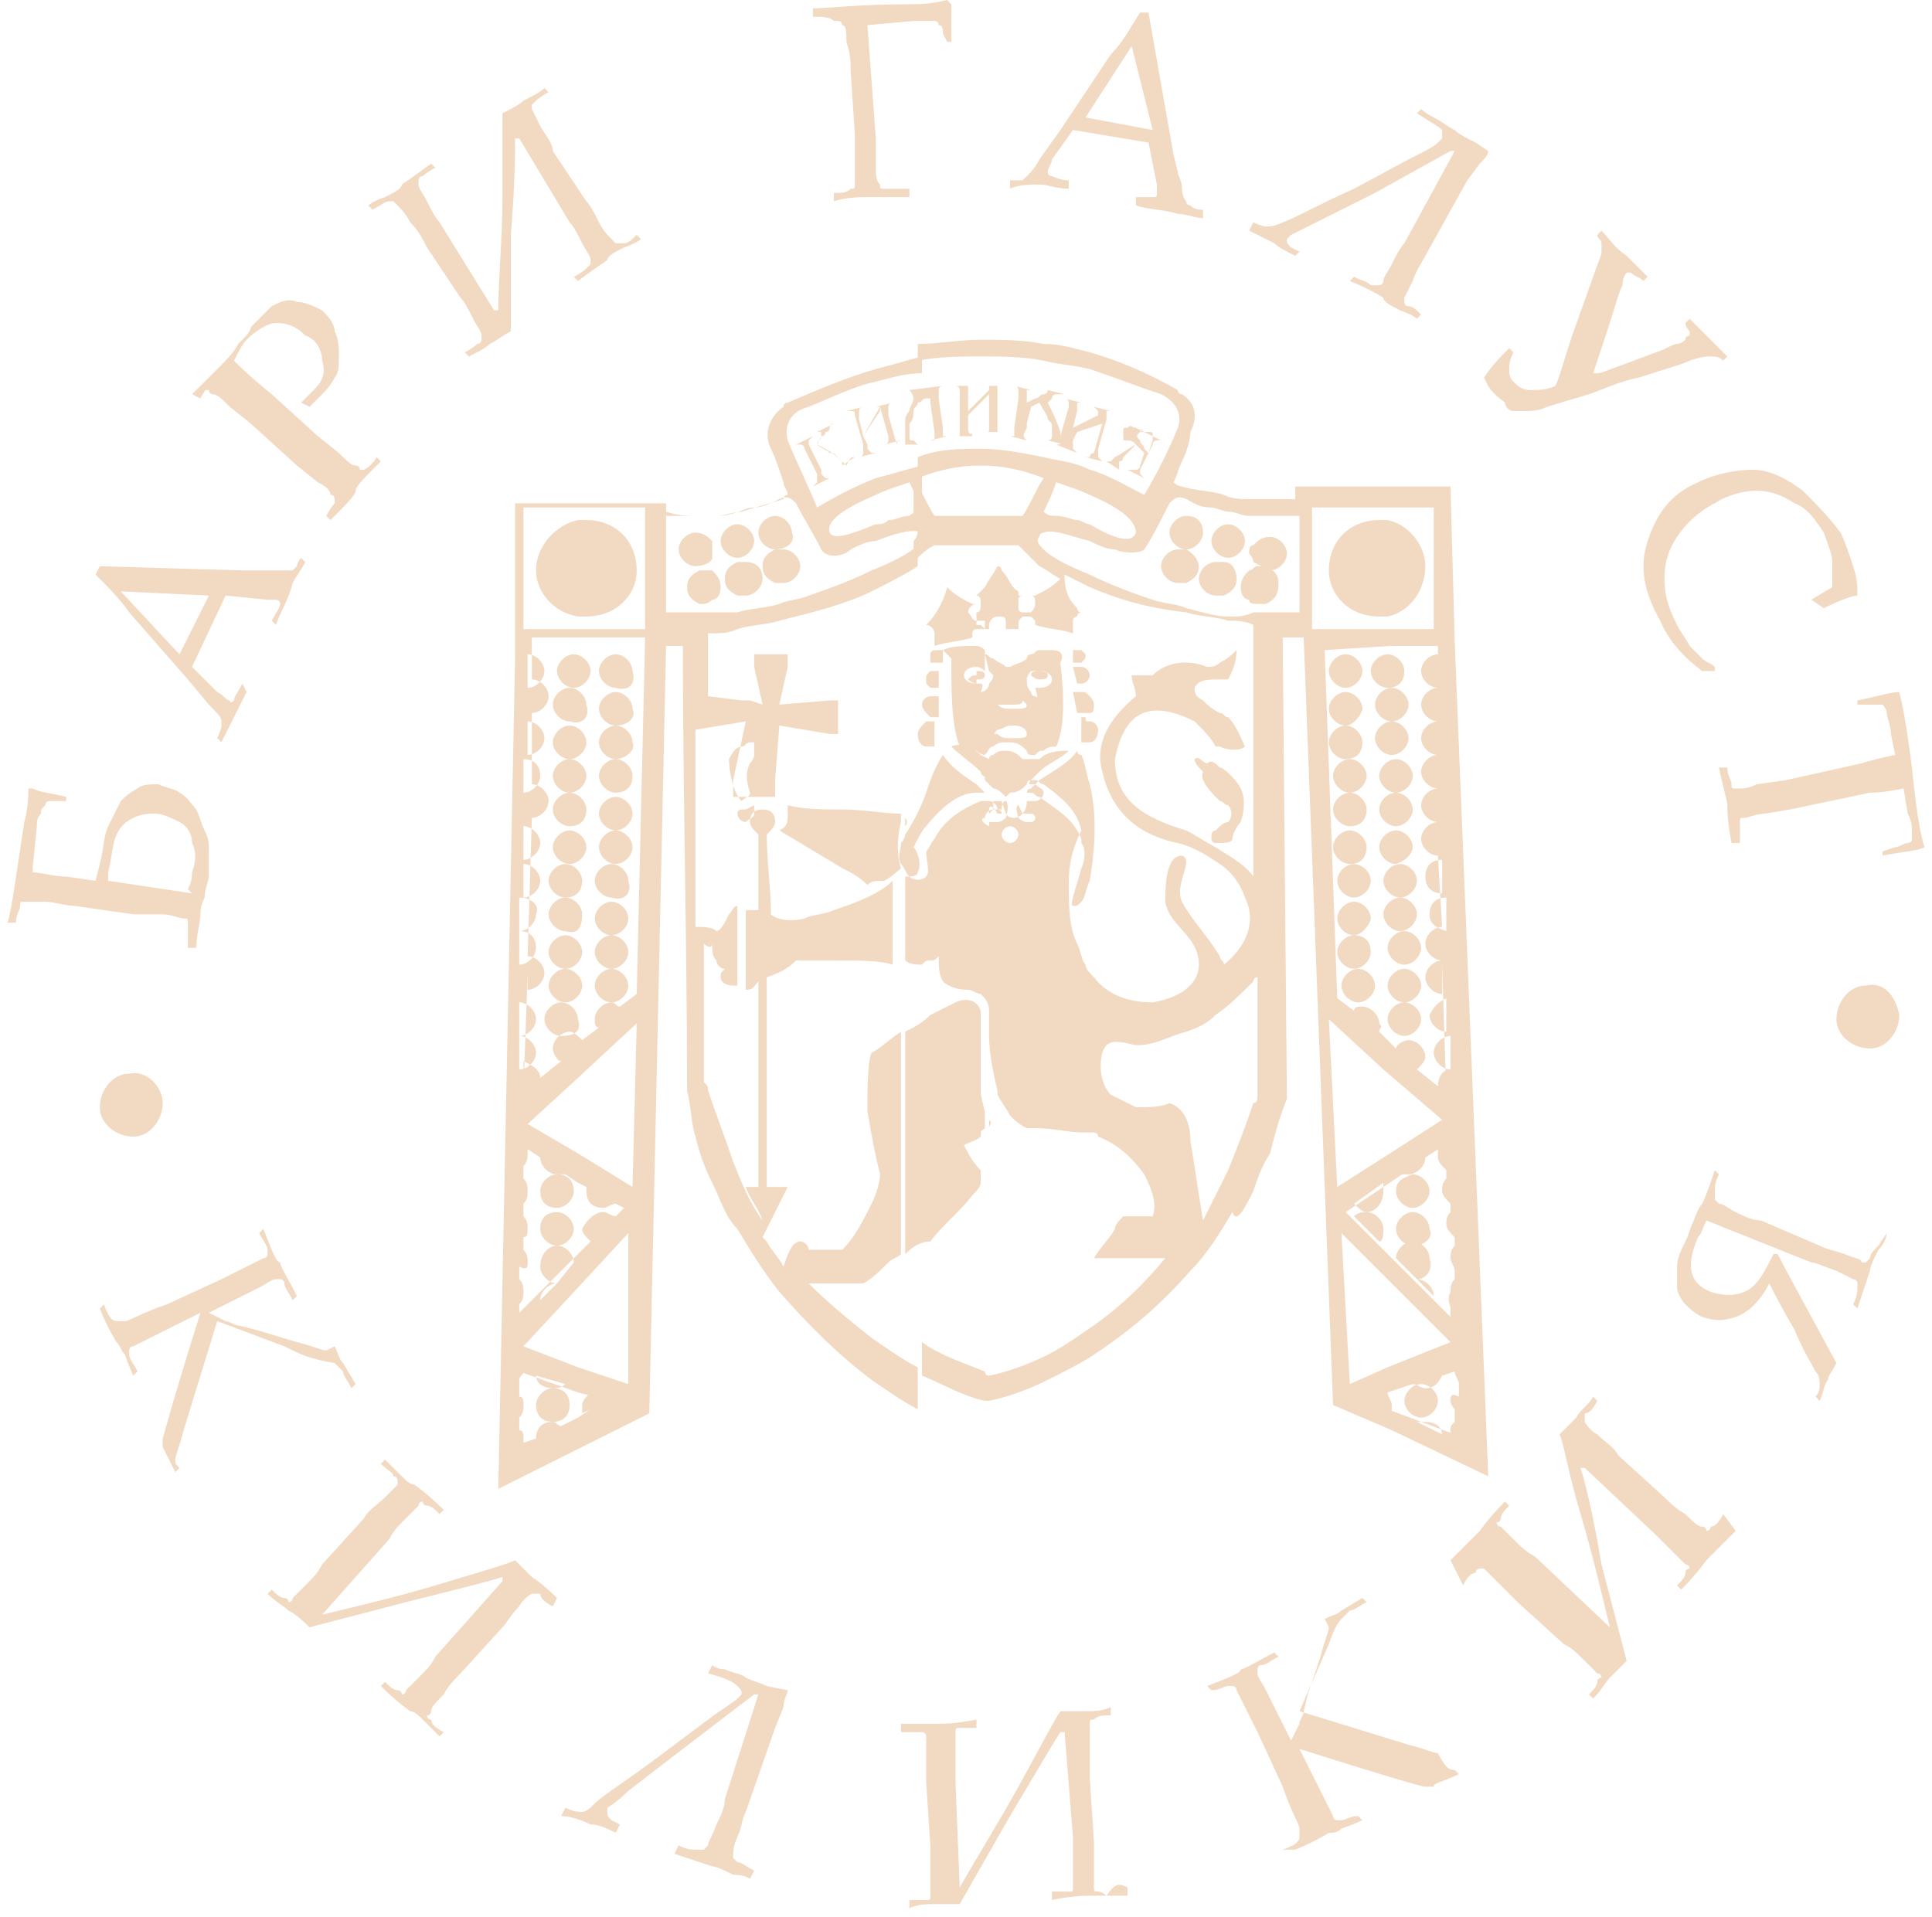 <svg width="129" height="128" viewBox="0 0 129 128" fill="none" xmlns="http://www.w3.org/2000/svg">
<path d="M69.401 12.324C69.962 12.324 70.522 12.604 71.362 12.604V12.044C70.802 12.044 70.242 11.764 70.242 11.764C69.962 11.764 69.962 11.484 69.962 11.484C69.962 11.204 70.242 10.923 70.242 10.643L71.642 8.683L76.684 9.523L77.244 12.324C77.244 12.604 77.244 12.604 77.244 12.884C77.244 13.164 77.244 13.164 76.964 13.164C76.684 13.164 76.404 13.164 75.844 13.164V13.724C76.684 14.004 77.804 14.004 78.644 14.284C79.205 14.284 79.765 14.565 80.325 14.565V14.004C80.045 14.004 79.765 14.004 79.485 13.724C79.485 13.724 79.205 13.724 79.205 13.444C79.205 13.444 78.924 13.164 78.924 12.604C78.924 12.044 78.644 11.764 78.644 11.484L78.364 10.363L76.684 0.84H76.124C75.563 1.681 75.003 2.801 74.163 3.641L70.802 8.683L69.401 10.643C69.121 11.204 68.841 11.484 68.561 11.764L68.281 12.044C68.281 12.044 68.001 12.044 67.441 12.044V12.604C68.001 12.324 68.841 12.324 69.401 12.324ZM75.564 3.081L76.964 8.683L72.483 7.842L75.564 3.081ZM99.091 25.208C99.651 24.368 100.211 23.807 100.771 23.247L101.051 23.527C100.771 24.087 100.771 24.368 100.771 24.648C100.771 24.928 100.771 25.208 101.051 25.488C101.332 25.768 101.612 26.048 102.172 26.048C102.732 26.048 103.292 26.048 103.852 25.768C104.132 25.208 104.412 24.087 104.973 22.407L106.373 18.486C106.653 17.645 106.933 17.085 106.933 16.805C106.933 16.525 106.933 16.525 106.933 16.245C106.933 15.965 106.653 15.965 106.653 15.685L106.933 15.405C107.493 15.965 107.774 16.525 108.614 17.085C109.174 17.645 109.734 18.206 110.014 18.486L109.734 18.766C109.454 18.486 109.174 18.486 108.894 18.206C108.614 18.206 108.614 18.206 108.614 18.206C108.614 18.206 108.334 18.486 108.334 19.046C108.054 19.606 107.774 20.727 107.213 22.407C106.653 24.087 106.373 24.928 106.373 24.928C106.373 24.928 106.373 24.928 106.653 24.928C106.933 24.928 107.493 24.648 108.334 24.368L110.574 23.527C111.415 23.247 111.695 22.967 111.975 22.967C112.255 22.967 112.535 22.687 112.535 22.687C112.535 22.687 112.535 22.407 112.815 22.407V22.127C112.815 22.127 112.535 21.847 112.535 21.567L112.815 21.287C113.375 21.847 113.935 22.407 114.216 22.687C114.496 22.967 115.056 23.527 115.336 23.807L115.056 24.087C114.776 23.807 114.496 23.807 114.216 23.807C113.935 23.807 113.655 23.807 112.815 24.087C112.255 24.368 111.135 24.648 109.454 25.208C108.054 25.488 106.933 26.048 106.093 26.328L103.292 27.169C102.732 27.449 102.172 27.449 101.892 27.449C101.612 27.449 101.332 27.449 101.051 27.449C100.771 27.449 100.491 27.169 100.491 26.888C99.371 26.048 99.371 25.768 99.091 25.208ZM113.375 32.21C114.496 31.65 115.896 31.37 117.016 31.37C118.137 31.37 119.257 31.93 120.377 32.77C121.218 33.611 122.058 34.451 122.898 35.571C123.178 36.131 123.458 36.971 123.738 37.812C124.019 38.652 124.019 39.212 124.019 39.772C123.738 39.772 122.898 40.053 121.778 40.613L120.938 40.053L122.338 39.212C122.338 38.652 122.338 38.092 122.338 37.532C122.338 36.971 122.058 36.411 121.778 35.571C121.218 34.731 120.658 33.891 119.817 33.611C118.977 33.05 118.137 32.77 117.296 32.77C116.456 32.77 115.336 33.05 114.496 33.611C113.375 34.171 112.535 35.011 111.975 35.851C111.415 36.691 111.135 37.532 111.135 38.652C111.135 39.772 111.415 40.613 111.975 41.733C112.255 42.293 112.535 42.573 112.815 43.133C113.095 43.413 113.375 43.694 113.655 43.974C113.935 44.254 114.216 44.254 114.496 44.534V44.814H113.655C112.535 43.974 111.415 42.853 110.854 41.453C109.734 39.492 109.454 37.812 110.014 36.131C110.574 34.451 111.415 33.05 113.375 32.21ZM83.406 15.405L83.686 14.845C84.246 15.125 84.526 15.125 84.526 15.125C84.806 15.125 85.086 15.125 85.647 14.845C86.487 14.565 87.887 13.724 90.408 12.604L94.049 10.643C95.17 10.083 95.73 9.803 96.01 9.523L96.29 9.243C96.29 8.963 96.29 8.963 96.29 8.683C96.01 8.403 95.45 8.123 94.609 7.562L94.889 7.282C94.889 7.282 95.17 7.562 95.73 7.842C96.29 8.123 96.57 8.403 97.13 8.683C97.41 8.963 97.971 9.243 98.531 9.523L99.371 10.083C99.371 10.363 99.091 10.643 98.811 10.923L97.971 12.044L95.17 17.085C94.889 17.645 94.609 17.926 94.329 18.766C94.049 19.326 93.769 19.886 93.769 19.886C93.769 20.166 93.769 20.166 93.769 20.166C93.769 20.166 93.769 20.446 94.049 20.446C94.329 20.446 94.609 20.727 94.889 21.007L94.609 21.287C94.609 21.287 94.329 21.007 93.489 20.727C92.929 20.446 92.369 20.166 92.369 19.886C92.369 19.886 91.528 19.326 90.128 18.766L90.408 18.486C90.968 18.766 91.248 18.766 91.528 19.046C91.808 19.046 91.808 19.046 92.089 19.046C92.089 19.046 92.369 19.046 92.369 18.766C92.369 18.486 92.649 18.206 92.929 17.645C93.209 17.085 93.489 16.525 93.769 16.245L97.13 10.083H96.85L91.808 12.884L87.887 14.845C86.767 15.405 86.207 15.685 86.207 15.685C86.207 15.685 86.207 15.685 85.927 15.965C85.927 16.245 85.927 16.245 86.207 16.525L86.767 16.805L86.487 17.085C85.927 16.805 85.367 16.525 85.086 16.245C84.526 15.965 83.966 15.685 83.406 15.405ZM54.277 1.12V0.56C55.117 0.56 57.358 0.28 60.999 0.28C61.279 0.28 62.119 0.28 63.24 0L63.52 0.28C63.52 0.84 63.52 1.681 63.52 2.801H63.24L62.959 2.241C62.959 1.961 62.959 1.681 62.679 1.681C62.679 1.4 62.399 1.4 62.399 1.4C62.119 1.4 62.119 1.4 61.839 1.4C61.559 1.4 61.279 1.4 60.999 1.4L57.918 1.681L58.478 9.243C58.478 9.803 58.478 10.363 58.478 10.923C58.478 11.764 58.478 12.044 58.758 12.324C58.758 12.604 58.758 12.604 59.038 12.604C59.038 12.604 59.318 12.604 59.599 12.604C59.879 12.604 60.159 12.604 60.719 12.604V13.164C59.879 13.164 59.038 13.164 58.198 13.164C57.358 13.164 56.517 13.164 55.677 13.444V12.884C56.237 12.884 56.517 12.884 56.798 12.604C57.078 12.604 57.078 12.604 57.078 12.324V12.044C57.078 11.764 57.078 11.484 57.078 10.643C57.078 9.803 57.078 9.243 57.078 8.963L56.798 4.761C56.798 4.201 56.798 3.641 56.517 2.801C56.517 2.241 56.517 1.681 56.237 1.681C56.237 1.681 56.237 1.4 55.957 1.4H55.677C55.397 1.12 54.837 1.12 54.277 1.12ZM10.863 61.059C11.423 61.059 11.984 61.339 12.264 61.339C12.544 61.339 12.544 61.339 12.544 61.619C12.544 61.619 12.544 61.899 12.544 62.179C12.544 62.459 12.544 62.74 12.544 63.3H13.104C13.104 62.459 13.384 61.619 13.384 61.059C13.384 60.779 13.384 60.499 13.664 59.939C13.664 59.379 13.944 58.818 13.944 58.538C13.944 57.978 13.944 57.418 13.944 56.858C13.944 56.298 13.944 56.017 13.664 55.457C13.384 54.897 13.384 54.617 13.104 54.057C12.824 53.777 12.544 53.217 11.984 52.937C11.704 52.656 11.143 52.656 10.583 52.376C10.023 52.376 9.463 52.376 9.183 52.656C8.623 52.937 8.342 53.217 8.062 53.497C7.782 54.057 7.502 54.617 7.222 55.177C6.942 55.737 6.942 56.578 6.662 57.698L6.382 58.818L4.421 58.538C3.581 58.538 2.741 58.258 2.181 58.258V57.978L2.461 55.177C2.461 54.897 2.461 54.617 2.741 54.337C2.741 54.057 2.741 54.057 3.021 53.777C3.021 53.497 3.301 53.497 3.301 53.497C3.581 53.497 3.581 53.497 3.861 53.497H4.421V53.217C3.301 52.937 2.741 52.937 2.181 52.656H1.9C1.9 54.057 1.62 54.897 1.62 54.897C1.06 58.538 0.78 60.779 0.5 61.619H1.06C1.06 61.059 1.34 60.779 1.34 60.499C1.34 60.219 1.34 60.219 1.62 60.219H1.9C1.9 60.219 2.461 60.219 3.021 60.219C3.581 60.219 4.421 60.499 4.981 60.499L8.903 61.059C9.463 61.059 10.023 61.059 10.863 61.059ZM7.222 58.258C7.502 57.138 7.502 56.298 7.782 55.737C8.062 55.177 8.342 54.897 8.903 54.617C9.463 54.337 10.023 54.337 10.303 54.337C10.863 54.337 11.423 54.617 11.984 54.897C12.544 55.177 12.824 55.737 12.824 56.298C13.104 56.858 13.104 57.418 12.824 58.258C12.824 58.538 12.824 58.818 12.544 59.379L12.824 59.659L7.222 58.818V58.258ZM13.384 26.608L12.824 26.328C13.944 25.208 14.504 24.648 14.784 24.368C15.065 24.087 15.625 23.527 15.905 22.967C16.465 22.407 16.745 22.127 16.745 21.847C17.305 21.287 17.865 20.727 18.145 20.446C18.706 20.166 19.266 19.886 19.826 20.166C20.386 20.166 20.946 20.446 21.507 20.727C21.787 21.007 22.347 21.567 22.347 22.127C22.627 22.687 22.627 23.247 22.627 23.807C22.627 24.368 22.627 24.928 22.347 25.208C22.067 25.768 21.787 26.048 21.507 26.328C21.227 26.608 20.946 26.888 20.666 27.169L20.106 26.888C20.386 26.608 20.666 26.328 20.946 26.048C21.507 25.488 21.787 24.928 21.507 24.087C21.507 23.527 21.227 22.687 20.386 22.407C19.826 21.847 19.266 21.567 18.426 21.567C17.865 21.567 17.025 22.127 16.465 22.687C16.185 22.967 15.905 23.527 15.625 24.087C15.905 24.368 16.745 25.208 18.145 26.328L21.227 29.129L22.627 30.249C23.187 30.81 23.467 31.09 23.747 31.09C24.027 31.09 24.027 31.37 24.027 31.37H24.307C24.307 31.37 24.868 31.09 25.148 30.529L25.428 30.81C24.307 31.93 23.747 32.49 23.747 32.77C23.747 33.05 23.187 33.611 22.067 34.731L21.787 34.451C22.067 33.891 22.347 33.611 22.347 33.611C22.347 33.33 22.347 33.33 22.347 33.33C22.347 33.33 22.347 33.05 22.067 33.05C22.067 32.77 21.787 32.49 21.227 32.21L19.826 31.09L16.745 28.289L15.345 27.169C14.784 26.608 14.504 26.328 14.224 26.328C13.944 26.328 13.944 26.048 13.944 26.048H13.664C13.944 25.768 13.664 26.048 13.384 26.608ZM128.5 56.578C127.94 56.858 127.1 56.858 125.699 57.138V56.858L126.539 56.578C126.819 56.578 127.1 56.298 127.38 56.298C127.38 56.298 127.66 56.298 127.66 56.017C127.66 56.017 127.66 55.737 127.66 55.457C127.66 55.177 127.66 54.897 127.38 54.337L127.1 52.656C125.699 52.937 125.139 52.937 124.859 52.937L119.537 54.057L117.857 54.337C117.296 54.337 116.736 54.617 116.456 54.617C116.176 54.617 116.176 54.617 116.176 54.897V55.177C116.176 55.457 116.176 55.737 116.176 56.298H115.616C115.336 54.897 115.336 54.057 115.336 53.777C115.336 53.497 115.056 52.656 114.776 51.256H115.336C115.336 51.816 115.616 52.096 115.616 52.376C115.616 52.656 115.616 52.656 115.896 52.656H116.176C116.456 52.656 116.736 52.656 117.296 52.376L119.257 52.096L124.299 50.976C124.299 50.976 125.139 50.696 126.539 50.416L126.259 49.015C126.259 48.455 125.979 47.895 125.979 47.615C125.979 47.335 125.699 47.055 125.699 47.055C125.699 47.055 125.139 47.055 124.859 47.055H124.019V46.775C125.419 46.495 126.259 46.214 126.819 46.214C127.1 47.335 127.38 49.015 127.66 51.256C127.94 54.057 128.22 55.737 128.5 56.578ZM24.868 14.004L24.587 13.724C24.587 13.724 24.868 13.444 25.708 13.164C26.268 12.884 26.828 12.604 26.828 12.324C26.828 12.324 27.669 11.764 28.789 10.923L29.069 11.204C28.509 11.484 28.229 11.764 28.229 11.764C27.949 11.764 27.949 12.044 27.949 12.044V12.324C27.949 12.604 28.229 12.884 28.509 13.444C28.789 14.004 29.069 14.565 29.349 14.845L32.99 20.727H33.27C33.27 18.486 33.55 15.965 33.55 13.164C33.55 10.363 33.55 8.403 33.55 7.562C34.111 7.282 34.671 7.002 34.951 6.722C35.511 6.442 36.071 6.162 36.351 5.882L36.631 6.162C36.071 6.442 35.791 6.722 35.791 6.722L35.511 7.002V7.282C35.511 7.282 35.791 7.842 36.071 8.403C36.351 8.963 36.911 9.523 36.911 10.083L39.152 13.444C39.432 13.724 39.712 14.284 39.992 14.845C40.272 15.405 40.553 15.685 40.833 15.965L41.113 16.245C41.113 16.245 41.393 16.245 41.673 16.245C41.953 16.245 42.233 15.965 42.513 15.685L42.793 15.965C42.793 15.965 42.513 16.245 41.673 16.525C41.113 16.805 40.553 17.085 40.553 17.365C40.553 17.365 39.712 17.926 38.592 18.766L38.312 18.486C38.872 18.206 39.152 17.926 39.152 17.926C39.432 17.645 39.432 17.645 39.432 17.645V17.365C39.432 17.085 39.152 16.805 38.872 16.245C38.592 15.685 38.312 15.125 38.032 14.845L34.671 9.243H34.391C34.391 10.083 34.391 12.324 34.111 15.685V22.127C33.55 22.407 33.27 22.687 32.71 22.967C32.43 23.247 31.87 23.527 31.31 23.807L31.029 23.527C31.59 23.247 31.87 22.967 31.87 22.967C32.15 22.967 32.15 22.687 32.15 22.687V22.407C32.15 22.127 31.87 21.847 31.59 21.287C31.31 20.727 31.029 20.166 30.749 19.886L28.509 16.525C28.229 15.965 27.949 15.405 27.388 14.845C27.108 14.284 26.828 14.004 26.548 13.724L26.268 13.444H25.988C25.708 13.444 25.428 13.724 24.868 14.004ZM12.544 45.374L13.944 47.055C14.504 47.615 14.784 47.895 14.784 48.175V48.455C14.784 48.455 14.784 48.735 14.504 49.295L14.784 49.575C15.065 49.015 15.345 48.455 15.625 47.895C15.905 47.335 16.185 46.775 16.465 46.214L16.185 45.654C15.905 46.214 15.625 46.495 15.625 46.775C15.625 46.775 15.345 47.055 15.345 46.775C15.065 46.775 15.065 46.495 14.504 46.214L12.824 44.534L15.065 39.772L17.865 40.053C18.145 40.053 18.145 40.053 18.426 40.053C18.706 40.053 18.706 40.333 18.706 40.333C18.706 40.613 18.426 40.893 18.145 41.453L18.426 41.733C18.706 40.893 19.266 40.053 19.546 38.932C19.826 38.372 20.106 38.092 20.386 37.532L20.106 37.252C19.826 37.532 19.826 37.812 19.826 37.812L19.546 38.092C19.546 38.092 19.266 38.092 18.706 38.092C18.145 38.092 17.865 38.092 17.585 38.092H16.185L6.662 37.812L6.382 38.372C7.222 39.212 8.062 40.053 8.623 40.893L12.544 45.374ZM13.944 39.772L11.984 43.694L8.062 39.492L13.944 39.772ZM10.863 73.663C10.863 74.783 10.023 75.904 8.903 75.904C7.782 75.904 6.662 75.063 6.662 73.943C6.662 72.823 7.502 71.702 8.623 71.702C9.743 71.422 10.863 72.543 10.863 73.663ZM126.819 67.781C126.819 68.901 125.979 70.022 124.859 70.022C123.739 70.022 122.618 69.182 122.618 68.061C122.618 66.941 123.458 65.82 124.579 65.82C125.699 65.54 126.539 66.381 126.819 67.781ZM97.13 118.197L97.41 118.477C96.29 119.037 95.73 119.037 95.73 119.317C95.45 119.317 95.17 119.317 95.17 119.317C94.889 119.317 92.089 118.477 86.767 116.796L87.607 118.477L88.448 120.157C88.728 120.718 89.008 121.278 89.008 121.278C89.008 121.558 89.288 121.558 89.288 121.558H89.568C89.848 121.558 90.128 121.278 90.688 121.278L90.968 121.558C90.968 121.558 90.408 121.838 89.568 122.118C89.288 122.398 89.008 122.398 88.728 122.398C88.728 122.398 87.887 122.958 86.487 123.519H85.647C86.487 123.238 86.767 122.958 86.767 122.678C86.767 122.398 86.767 122.398 86.767 122.118C86.767 121.838 86.207 120.998 85.647 119.317L83.966 115.676L83.126 113.996C82.846 113.435 82.566 112.875 82.566 112.875C82.566 112.595 82.285 112.595 82.285 112.595H82.005C81.725 112.595 81.445 112.875 80.885 112.875L80.605 112.595C82.005 112.035 82.846 111.755 82.846 111.475C83.126 111.475 83.966 110.915 85.086 110.354L85.367 110.635C84.806 110.915 84.526 111.195 84.246 111.195C83.966 111.195 83.966 111.475 83.966 111.475V111.755C83.966 112.035 84.246 112.315 84.526 112.875L85.367 114.556L86.207 116.236L86.767 115.116C86.767 114.836 87.047 114.556 87.047 114.276L87.327 113.155L88.167 110.635C88.448 109.514 88.728 108.954 88.728 108.674L88.448 108.114C89.008 107.834 89.288 107.834 89.568 107.554L90.968 106.713L91.248 106.993C90.688 107.273 90.408 107.554 90.128 107.554C89.848 107.834 89.848 107.834 89.568 108.114C89.288 108.394 89.008 108.954 88.728 109.794L86.767 114.276L94.049 116.516C95.17 116.796 95.73 117.077 96.01 117.077C96.57 118.197 96.85 118.197 97.13 118.197ZM115.896 102.232C115.896 102.232 115.616 102.512 115.056 103.072C114.496 103.632 114.216 103.912 113.935 104.193C113.935 104.193 113.375 105.033 112.255 106.153L111.975 105.873C112.255 105.593 112.535 105.313 112.535 105.033C112.535 104.753 112.815 104.753 112.815 104.753C112.815 104.753 112.815 104.473 112.535 104.473C112.535 104.473 111.975 103.912 111.695 103.632C111.135 103.072 110.854 102.792 110.574 102.512L105.813 98.031H105.533C105.813 98.871 106.373 101.112 106.933 104.473L108.614 110.915C108.334 111.195 107.773 111.755 107.493 112.035C107.213 112.315 106.933 112.875 106.373 113.435L106.093 113.155C106.373 112.875 106.653 112.595 106.653 112.315C106.653 112.035 106.933 112.035 106.933 112.035C106.933 112.035 106.933 111.755 106.653 111.755C106.653 111.755 106.093 111.195 105.813 110.915C105.253 110.354 104.973 110.074 104.412 109.794L101.331 106.993C100.771 106.433 100.491 106.153 99.931 105.593C99.371 105.033 99.091 104.753 99.091 104.753H98.811C98.811 104.753 98.531 104.753 98.531 105.033C98.251 105.033 97.97 105.313 97.69 105.873L96.85 104.193C96.85 104.193 97.13 103.912 97.69 103.352C98.251 102.792 98.531 102.512 98.811 102.232C98.811 102.232 99.371 101.392 100.491 100.271L100.771 100.551C100.491 100.831 100.211 101.112 100.211 101.392C100.211 101.672 99.931 101.672 99.931 101.672C99.931 101.672 99.931 101.952 100.211 101.952C100.211 101.952 100.771 102.512 101.051 102.792C101.612 103.352 101.892 103.632 102.452 103.912L107.493 108.674C106.933 106.433 106.373 103.912 105.533 101.112C104.693 98.311 104.412 96.35 104.132 95.79C104.693 95.23 104.973 94.95 105.253 94.669C105.533 94.109 106.093 93.829 106.373 93.269L106.653 93.549C106.373 94.109 106.093 94.389 105.813 94.389C105.813 94.669 105.813 94.669 105.813 94.669V94.95C105.813 94.95 106.093 95.51 106.653 95.79C107.213 96.35 107.774 96.63 108.054 97.19L111.135 99.991C111.415 100.271 111.975 100.831 112.535 101.112C113.095 101.672 113.375 101.952 113.655 101.952C113.935 101.952 113.935 102.232 113.935 102.232C113.935 102.232 114.216 102.232 114.216 101.952C114.496 101.952 114.776 101.672 115.056 101.112L115.896 102.232ZM125.979 82.346C125.979 82.346 125.979 82.906 125.419 83.466C125.139 84.026 124.859 84.586 124.859 84.867C124.859 84.867 124.579 85.707 124.019 87.387L123.738 87.107C124.019 86.547 124.019 86.267 124.019 85.987C124.019 85.707 124.019 85.707 124.019 85.707C124.019 85.707 124.019 85.427 123.738 85.427C123.738 85.427 123.178 85.147 122.618 84.867C121.778 84.586 121.218 84.306 120.938 84.306L113.935 81.505C113.655 82.066 113.655 82.346 113.375 82.626C112.535 84.586 112.815 85.707 114.216 86.267C115.056 86.547 115.896 86.547 116.456 86.267C117.296 85.987 117.857 84.867 118.417 83.746H118.697C119.257 84.867 120.658 87.387 122.618 91.028C122.338 91.589 122.058 91.869 122.058 92.149C121.778 92.429 121.778 92.989 121.498 93.549L121.218 93.269C121.498 92.989 121.498 92.709 121.498 92.429C121.498 92.149 121.498 91.869 121.218 91.589C120.938 91.028 120.377 90.188 119.817 88.788C118.977 87.387 118.417 86.267 118.137 85.707C117.577 86.827 116.736 87.667 115.896 87.947C115.056 88.228 114.496 88.228 113.655 87.947C113.095 87.667 112.815 87.387 112.535 87.107C112.255 86.827 111.975 86.267 111.975 85.987C111.975 85.427 111.975 85.147 111.975 84.586C111.975 84.026 112.255 83.466 112.535 82.906C112.815 82.346 112.815 82.066 113.095 81.505C113.375 80.665 113.655 80.385 113.655 80.385C113.935 79.825 114.216 78.985 114.496 78.144L114.776 78.424C114.496 78.985 114.496 79.265 114.496 79.545C114.496 79.825 114.496 79.825 114.496 80.105L114.776 80.385C115.056 80.385 115.336 80.665 115.896 80.945C116.456 81.225 117.016 81.505 117.577 81.505L121.498 83.186C122.058 83.466 122.338 83.466 123.178 83.746C123.739 84.026 124.299 84.026 124.299 84.306C124.579 84.306 124.579 84.306 124.579 84.306L124.859 84.026C124.859 83.746 125.139 83.466 125.419 83.186L125.979 82.346ZM37.191 106.713L36.911 107.273C36.351 106.993 36.071 106.713 36.071 106.433C35.791 106.433 35.791 106.433 35.791 106.433H35.511C35.511 106.433 34.951 106.713 34.671 107.273C34.111 107.834 33.83 108.394 33.55 108.674L30.749 111.755C30.469 112.035 29.909 112.595 29.629 113.155C29.069 113.715 28.789 113.996 28.789 114.276C28.789 114.556 28.509 114.556 28.509 114.556C28.509 114.556 28.509 114.836 28.789 114.836C28.789 115.116 29.069 115.396 29.629 115.676L29.349 115.956C29.349 115.956 29.069 115.676 28.509 115.116C27.949 114.556 27.669 114.276 27.388 114.276C27.388 114.276 26.548 113.715 25.428 112.595L25.708 112.315C25.988 112.595 26.268 112.875 26.548 112.875C26.828 112.875 26.828 113.155 26.828 113.155C26.828 113.155 27.108 113.155 27.108 112.875C27.108 112.875 27.669 112.315 27.949 112.035C28.509 111.475 28.789 111.195 29.069 110.635L33.55 105.593V105.313C32.71 105.593 30.469 106.153 27.108 106.993L20.666 108.674C20.386 108.394 19.826 107.834 19.266 107.554C18.986 107.273 18.426 106.993 17.865 106.433L18.145 106.153C18.426 106.433 18.706 106.713 18.986 106.713C19.266 106.713 19.266 106.993 19.266 106.993C19.266 106.993 19.546 106.993 19.546 106.713C19.546 106.713 20.106 106.153 20.386 105.873C20.946 105.313 21.227 105.033 21.507 104.473L24.307 101.392C24.587 100.831 25.148 100.551 25.708 99.991C26.268 99.431 26.548 99.151 26.548 99.151V98.871C26.548 98.871 26.548 98.591 26.268 98.591C26.268 98.311 25.988 98.311 25.428 97.751L25.708 97.47C25.708 97.47 25.988 97.751 26.548 98.311C27.108 98.871 27.388 99.151 27.669 99.151C27.669 99.151 28.509 99.711 29.629 100.831L29.349 101.112C29.069 100.831 28.789 100.551 28.509 100.551C28.229 100.551 28.229 100.271 28.229 100.271C28.229 100.271 27.949 100.271 27.949 100.551C27.949 100.551 27.388 101.112 27.108 101.392C26.548 101.952 26.268 102.232 25.988 102.792L21.507 107.834C23.747 107.273 26.268 106.713 29.069 105.873C31.87 105.033 33.83 104.473 34.391 104.193C34.951 104.753 35.231 105.033 35.511 105.313C36.351 105.873 36.911 106.433 37.191 106.713ZM75.283 126.039V126.6C75.283 126.6 74.723 126.6 74.163 126.6C73.603 126.6 73.043 126.6 72.763 126.6C72.483 126.6 71.642 126.6 70.242 126.88V126.319C70.802 126.319 71.082 126.319 71.362 126.319C71.642 126.319 71.642 126.319 71.642 126.039V125.759C71.642 125.479 71.642 125.199 71.642 124.359C71.642 123.519 71.642 122.958 71.642 122.678L71.082 115.676H70.802C70.242 116.516 69.121 118.477 67.441 121.278L64.08 127.16C63.52 127.16 62.959 127.16 62.399 127.16C61.839 127.16 61.279 127.16 60.719 127.44V126.88C61.279 126.88 61.559 126.88 61.839 126.88C62.119 126.88 62.119 126.88 62.119 126.6V126.319C62.119 126.039 62.119 125.759 62.119 124.919C62.119 124.079 62.119 123.519 62.119 123.238L61.839 119.037C61.839 118.477 61.839 117.637 61.839 117.077C61.839 116.516 61.839 115.956 61.839 115.956C61.839 115.956 61.839 115.676 61.559 115.676H61.279C60.999 115.676 60.719 115.676 60.159 115.676V115.116C60.159 115.116 60.719 115.116 61.279 115.116C62.119 115.116 62.399 115.116 62.679 115.116C62.959 115.116 63.8 115.116 65.2 114.836V115.396C64.64 115.396 64.36 115.396 64.08 115.396C63.8 115.396 63.8 115.396 63.8 115.676V115.956C63.8 116.236 63.8 116.516 63.8 117.357C63.8 118.197 63.8 118.757 63.8 119.037L64.08 126.039C65.2 124.079 66.601 121.838 68.001 119.317C69.401 116.796 70.242 115.116 70.802 114.276C71.362 114.276 71.922 114.276 72.483 114.276C73.043 114.276 73.603 114.276 74.163 113.996V114.556C73.603 114.556 73.323 114.556 73.043 114.836C72.763 114.836 72.763 114.836 72.763 115.116V115.396C72.763 115.676 72.763 115.956 72.763 116.796C72.763 117.637 72.763 118.197 72.763 118.757L73.043 122.958C73.043 123.519 73.043 124.079 73.043 124.639C73.043 125.199 73.043 125.759 73.043 126.039C73.043 126.319 73.043 126.319 73.323 126.319C73.323 126.319 73.603 126.319 73.883 126.6C74.443 125.759 74.723 125.759 75.283 126.039ZM18.986 89.908L14.504 88.228L12.264 95.51C11.984 96.63 11.704 97.19 11.704 97.47C11.704 97.751 11.704 97.751 11.984 98.031L11.704 98.311C11.143 97.19 10.863 96.63 10.863 96.63C10.863 96.35 10.863 96.07 10.863 96.07C10.863 96.07 11.704 92.989 13.384 87.667L11.704 88.508L10.023 89.348C9.463 89.628 8.903 89.908 8.903 89.908C8.623 89.908 8.623 90.188 8.623 90.188V90.468C8.623 90.748 8.903 91.028 9.183 91.589L8.903 91.869C8.903 91.869 8.623 91.308 8.342 90.468C8.062 90.188 8.062 89.908 7.782 89.628C7.782 89.628 7.222 88.788 6.662 87.387L6.942 87.107C7.222 87.947 7.502 88.228 7.782 88.228C8.062 88.228 8.062 88.228 8.342 88.228C8.623 88.228 9.463 87.667 11.143 87.107L14.784 85.427L16.465 84.586C17.025 84.306 17.585 84.026 17.585 84.026C17.865 84.026 17.865 83.746 17.865 83.746V83.466C17.865 83.186 17.585 82.906 17.305 82.346L17.585 82.066C18.145 83.466 18.426 84.306 18.706 84.306C18.706 84.586 19.266 85.427 19.826 86.547L19.546 86.827C19.266 86.267 18.986 85.987 18.986 85.707C18.986 85.427 18.706 85.427 18.706 85.427H18.426C18.145 85.427 17.865 85.707 17.305 85.987L15.625 86.827L13.944 87.667L15.065 88.228C15.345 88.228 15.625 88.508 15.905 88.508L17.025 88.788L19.826 89.628C20.946 89.908 21.507 90.188 21.787 90.188L22.347 89.908C22.627 90.468 22.627 90.748 22.907 91.028L23.747 92.429L23.467 92.709C23.187 92.149 22.907 91.869 22.907 91.589C22.627 91.308 22.627 91.308 22.347 91.028C20.666 90.748 20.106 90.468 18.986 89.908ZM52.596 112.875C52.596 113.155 52.316 113.435 52.316 113.996L51.756 115.396L49.795 120.998C49.515 121.558 49.515 122.118 49.235 122.678C48.955 123.238 48.955 123.799 48.955 123.799C48.955 124.079 48.955 124.079 48.955 124.079L49.235 124.359C49.515 124.359 49.795 124.639 50.356 124.919L50.075 125.479C50.075 125.479 49.795 125.199 48.955 125.199C48.395 124.919 47.835 124.639 47.555 124.639C47.555 124.639 46.714 124.359 45.034 123.799L45.314 123.238C45.874 123.519 46.154 123.519 46.434 123.519C46.714 123.519 46.714 123.519 46.995 123.519L47.275 123.238C47.275 122.958 47.555 122.678 47.835 121.838C48.115 121.278 48.395 120.718 48.395 120.157L50.636 113.155H50.356L45.594 116.796L41.953 119.597C41.113 120.438 40.553 120.718 40.553 120.718V120.998C40.553 121.278 40.553 121.278 40.833 121.558L41.393 121.838L41.113 122.398C40.553 122.118 39.992 121.838 39.432 121.838C38.872 121.558 38.032 121.278 37.471 121.278L37.752 120.718C38.312 120.998 38.592 120.998 38.872 120.998C39.152 120.998 39.432 120.718 39.712 120.438C40.272 119.877 41.673 119.037 43.914 117.357L47.275 114.836C48.395 113.996 48.955 113.715 49.235 113.435L49.515 113.155C49.515 112.875 49.515 112.875 49.235 112.595C48.955 112.315 48.395 112.035 47.275 111.755L47.555 111.195C47.555 111.195 47.835 111.475 48.395 111.475C48.955 111.755 49.515 111.755 49.795 112.035C50.356 112.315 50.636 112.315 51.196 112.595L52.596 112.875ZM80.045 37.812C80.045 38.372 79.765 38.652 79.205 38.932C79.205 38.932 78.924 38.932 78.644 38.932C78.084 38.932 77.524 38.372 77.524 37.812C77.524 37.252 78.084 36.691 78.644 36.691C78.924 36.691 78.924 36.691 79.205 36.691C79.765 36.971 80.045 37.532 80.045 37.812ZM84.526 40.333C84.246 40.333 84.246 40.333 83.966 40.333C83.686 40.333 83.406 40.333 83.406 40.053C83.126 40.053 82.846 39.772 82.846 39.212C82.846 38.652 83.126 38.372 83.406 38.092C83.686 38.092 83.686 37.812 83.966 37.812C84.246 37.812 84.246 37.812 84.526 37.812C85.086 38.092 85.367 38.372 85.367 38.932C85.367 39.772 85.086 40.053 84.526 40.333ZM83.686 37.532C83.686 37.252 83.406 36.971 83.406 36.971C83.406 36.691 83.406 36.411 83.686 36.411C83.966 36.131 84.246 35.851 84.806 35.851C85.367 35.851 85.927 36.411 85.927 36.971C85.927 37.532 85.367 38.092 84.806 38.092C84.246 37.812 83.686 37.532 83.686 37.532ZM82.566 38.652C82.566 39.212 82.285 39.492 81.725 39.772C81.725 39.772 81.445 39.772 81.165 39.772C80.605 39.772 80.045 39.212 80.045 38.652C80.045 38.092 80.605 37.532 81.165 37.532C81.445 37.532 81.445 37.532 81.725 37.532C82.285 37.532 82.566 38.092 82.566 38.652ZM92.649 41.173C92.369 41.173 92.089 41.173 92.089 41.173C90.128 41.173 88.728 39.772 88.728 38.092C88.728 36.131 90.128 34.731 92.089 34.731C92.369 34.731 92.649 34.731 92.649 34.731C94.049 35.011 95.17 36.411 95.17 37.812C95.17 39.492 94.049 40.893 92.649 41.173ZM83.126 36.131C83.126 36.691 82.566 37.252 82.005 37.252C81.445 37.252 80.885 36.691 80.885 36.131C80.885 35.571 81.445 35.011 82.005 35.011C82.566 35.011 83.126 35.571 83.126 36.131ZM80.325 35.571C80.325 36.131 79.765 36.691 79.205 36.691C78.644 36.691 78.084 36.131 78.084 35.571C78.084 35.011 78.644 34.451 79.205 34.451C80.045 34.451 80.325 35.011 80.325 35.571ZM83.686 79.545C83.966 78.705 84.246 77.864 84.806 77.024C85.086 75.904 85.367 74.783 85.927 73.383L85.647 42.573H87.047L89.008 93.829L92.929 95.51L99.371 98.591L97.13 42.853L96.85 32.49H92.369H86.487C86.487 32.77 86.487 33.05 86.487 33.33C85.927 33.33 85.367 33.33 84.526 33.33C84.246 33.33 83.966 33.33 83.406 33.33C82.846 33.33 82.285 33.33 81.725 33.05C80.885 32.77 79.765 32.77 78.924 32.49C78.924 32.49 78.644 32.49 78.364 32.21C78.644 31.65 78.644 31.37 78.924 30.81C79.205 30.249 79.485 29.409 79.485 28.849C80.045 27.729 79.765 26.888 78.924 26.328C78.924 26.328 78.644 26.328 78.644 26.048C76.684 24.928 74.723 24.087 72.763 23.527C71.642 23.247 70.802 22.967 69.682 22.967C68.281 22.687 66.881 22.687 65.48 22.687C64.08 22.687 62.679 22.967 61.279 22.967V23.527V24.087C62.679 23.807 64.08 23.807 65.48 23.807C66.881 23.807 68.281 23.807 69.682 24.087C70.802 24.368 71.642 24.368 72.763 24.648C74.443 25.208 75.844 25.768 77.524 26.328C78.644 26.888 78.924 27.729 78.644 28.569C78.084 29.969 77.244 31.65 76.404 33.05C75.283 32.49 73.883 31.65 72.763 31.37C71.642 30.81 70.802 30.81 69.682 30.529C68.281 30.249 66.881 29.969 65.48 29.969C64.08 29.969 62.679 29.969 61.279 30.529V31.93C62.679 31.37 64.08 31.09 65.48 31.09C66.881 31.09 68.281 31.37 69.682 31.93C69.121 32.77 68.841 33.611 68.281 34.451C67.441 34.451 66.321 34.451 65.48 34.451C64.36 34.451 63.52 34.451 62.399 34.451C61.839 33.611 61.559 32.77 60.999 31.93V32.77V33.611V35.011C60.999 35.011 61.279 35.011 61.279 35.291C61.279 35.571 61.279 35.851 60.999 36.131V37.532C61.559 36.971 61.839 36.691 62.399 36.411C63.24 36.411 64.36 36.411 65.2 36.411C66.04 36.411 67.161 36.411 68.001 36.411C68.561 36.971 68.841 37.252 69.401 37.812C69.962 38.092 70.242 38.372 70.802 38.652C70.242 39.212 69.682 39.492 69.121 39.772C69.121 39.772 69.121 39.772 68.841 39.772C69.121 39.772 69.121 40.053 69.121 40.333C69.121 40.613 68.841 40.893 68.841 40.893H68.561H68.281C68.001 40.893 68.001 40.613 68.001 40.613C68.001 40.333 68.001 40.333 68.001 40.333C68.001 40.053 68.001 40.053 68.001 40.053C68.001 39.772 68.281 39.772 68.281 39.772H68.001C68.001 39.772 68.001 39.772 68.001 39.492C67.441 39.212 67.441 38.652 66.881 38.092C66.881 38.092 66.881 37.812 66.601 37.812C66.321 38.372 66.04 38.652 65.76 39.212C65.48 39.492 65.48 39.492 65.2 39.772C65.48 39.772 65.48 40.053 65.48 40.333C65.48 40.613 65.48 40.893 65.2 40.893V41.173V41.453V41.733V42.013C65.48 42.013 65.48 42.013 65.76 42.013H66.04V41.733C66.04 41.453 66.321 41.173 66.601 41.173H66.881C67.161 41.173 67.161 41.453 67.161 41.733V42.013C67.441 42.013 67.721 42.013 68.001 42.013V41.733C68.001 41.453 68.001 41.453 68.281 41.173C68.281 41.173 68.281 41.173 68.561 41.173C68.841 41.173 68.841 41.173 68.841 41.173L69.121 41.453V41.733C69.962 42.013 70.802 42.013 71.642 42.293C71.642 42.013 71.642 41.733 71.642 41.453C71.642 41.453 71.642 41.173 71.922 41.173C71.922 40.893 72.202 40.893 72.202 40.893C71.922 40.893 71.922 40.613 71.922 40.613C71.362 40.053 71.082 39.492 71.082 38.372C71.642 38.652 72.202 38.932 72.763 39.212C74.723 40.053 76.684 40.613 79.205 40.893C80.045 41.173 81.165 41.173 82.005 41.453C82.566 41.453 83.126 41.453 83.686 41.733V45.374C83.686 49.856 83.686 54.057 83.686 58.538C83.126 57.698 82.005 57.138 81.165 56.578C80.605 56.298 79.765 55.737 79.205 55.457C76.404 54.617 74.443 53.497 74.443 50.696C75.003 47.895 76.404 46.495 79.765 48.175C80.325 48.735 80.885 49.295 81.165 49.856H81.445C82.005 50.136 82.846 50.136 83.126 49.856C82.846 49.295 82.566 48.455 82.005 47.895C81.725 47.895 81.725 47.615 81.445 47.615C80.885 47.335 80.605 47.055 80.325 46.775C79.765 46.495 79.765 46.214 79.765 45.934C80.045 45.374 80.605 45.374 81.445 45.374C81.725 45.374 82.005 45.374 82.005 45.374C82.286 44.814 82.566 44.254 82.566 43.414C82.286 43.694 82.005 43.974 81.445 44.254C81.165 44.534 80.885 44.534 80.605 44.534C79.205 43.974 77.804 44.254 76.964 45.094C76.404 45.094 76.124 45.094 75.564 45.094C75.564 45.654 75.844 45.934 75.844 46.495C74.163 47.895 73.043 49.575 73.603 51.536C74.163 54.057 75.844 55.737 78.644 56.298C79.765 56.578 80.605 57.138 81.445 57.698C82.285 58.258 82.846 59.098 83.126 59.939C83.966 61.619 83.126 63.3 81.725 64.42C81.725 64.14 81.445 64.14 81.445 63.86C80.605 62.459 79.485 61.339 78.924 60.219C78.364 59.098 79.765 57.418 78.924 57.138C78.084 57.138 77.804 58.258 77.804 60.219C78.084 61.899 80.045 62.459 80.045 64.42C80.045 65.82 78.644 66.661 76.964 66.941C75.283 66.941 73.883 66.381 73.043 65.26C72.763 64.98 72.483 64.7 72.483 64.42C72.202 64.14 72.202 63.58 71.922 63.02C71.362 61.899 71.362 60.499 71.362 58.818C71.362 57.698 71.642 56.578 72.202 55.457C71.922 54.057 70.802 53.217 69.682 52.376C69.401 52.376 69.401 52.096 69.121 52.096C68.841 52.096 68.841 52.096 68.841 52.096C68.841 52.096 68.561 52.376 68.841 52.376H69.121C69.401 52.656 69.682 52.656 69.682 52.937C69.682 53.217 69.401 53.497 69.121 53.497C68.841 53.497 68.841 53.497 68.841 53.497H68.561C68.561 54.337 68.001 54.617 67.721 54.617C67.161 54.617 67.161 54.337 66.881 53.497C66.881 53.497 66.881 53.497 66.601 53.497C66.321 53.497 66.04 53.497 66.04 53.497V61.339V69.182C66.04 70.302 66.321 71.702 66.601 72.823V73.103C66.881 73.663 67.161 73.943 67.441 74.503C67.721 74.783 68.001 75.063 68.561 75.344H68.841C69.121 75.344 69.121 75.344 69.401 75.344C70.242 75.344 71.362 75.624 72.202 75.624C72.483 75.624 72.483 75.624 72.763 75.624C73.043 75.624 73.323 75.624 73.323 75.904C74.723 76.464 75.563 77.304 76.404 78.424C76.964 79.545 77.244 80.385 76.964 81.225C76.404 81.225 75.844 81.225 75.003 81.225C74.723 81.505 74.443 81.785 74.443 82.066C74.163 82.626 73.323 83.466 73.043 84.026C74.443 84.026 76.124 84.026 77.804 84.026C76.404 85.707 75.003 87.107 73.043 88.508C72.202 89.068 71.082 89.908 69.962 90.468C68.841 91.028 67.441 91.589 66.04 91.869C66.04 91.869 65.76 91.869 65.76 91.589C64.36 91.028 62.679 90.468 61.559 89.628V90.748V91.869C62.959 92.429 64.36 93.269 65.76 93.549H66.04C67.441 93.269 68.841 92.709 69.962 92.149C71.082 91.589 72.202 91.028 73.043 90.468C75.563 88.788 77.524 87.107 79.485 84.867C80.605 83.746 81.445 82.346 82.285 80.945C82.566 81.785 83.126 80.665 83.686 79.545ZM88.728 68.061L92.369 71.422L96.29 74.783L92.369 77.304L89.288 79.265L88.728 68.061ZM96.85 87.387V87.947L92.369 83.466L89.848 80.945L92.369 79.265L94.049 78.144L93.489 78.424C93.769 78.424 93.769 78.424 94.049 78.424C94.609 78.424 95.17 77.864 95.17 77.304L96.01 76.744C96.01 77.024 96.01 77.024 96.01 77.304C96.01 77.584 96.29 77.864 96.57 78.144V78.705C96.29 78.985 96.29 79.265 96.29 79.545C96.29 79.825 96.57 80.105 96.85 80.385V80.945C96.57 81.225 96.57 81.505 96.57 81.785C96.57 82.066 96.85 82.346 97.13 82.626V83.186C96.85 83.466 96.85 83.746 96.85 84.026C96.85 84.306 97.13 84.586 97.13 84.867V85.427C96.85 85.707 96.85 85.987 96.85 86.267C96.57 86.827 96.85 87.107 96.85 87.387ZM89.568 82.346L92.649 85.427L96.85 89.628L92.649 91.308L90.128 92.429L89.568 82.346ZM92.649 94.109L91.248 93.549L92.369 93.269L91.248 93.549L92.929 94.389C92.929 94.109 92.929 94.109 92.929 93.829C92.929 93.549 92.649 93.269 92.649 92.989L94.329 92.429C94.609 92.429 94.889 92.709 95.17 92.709C95.73 92.709 96.01 92.429 96.29 91.869L97.13 91.589C97.13 91.869 97.41 92.149 97.41 92.429V93.269C96.85 92.989 96.85 93.269 96.85 93.549C96.85 93.829 97.13 94.109 97.13 94.109V94.95C96.85 95.23 96.85 95.23 96.85 95.51V95.79H97.13L92.649 94.109ZM96.85 71.422C96.29 71.422 96.01 71.983 96.01 72.543L94.609 71.422C94.889 71.142 95.17 70.862 95.17 70.582C95.17 70.022 94.609 69.462 94.049 69.462C93.769 69.462 93.209 69.742 93.209 70.022L92.929 69.742L92.089 68.901C92.089 68.621 92.369 68.621 92.089 68.341C92.089 67.781 91.528 67.221 90.968 67.221C90.688 67.221 90.408 67.221 90.408 67.501L89.288 66.661L88.448 43.414L92.929 43.133H96.01V43.694C95.45 43.694 94.889 44.254 94.889 44.814C94.889 45.374 95.45 45.934 96.01 45.934C95.45 45.934 94.889 46.495 94.889 47.055C94.889 47.615 95.45 48.175 96.01 48.175V46.775V49.575V48.175C95.45 48.175 94.889 48.735 94.889 49.295C94.889 49.856 95.45 50.416 96.01 50.416C95.45 50.416 94.889 50.976 94.889 51.536C94.889 52.096 95.45 52.656 96.01 52.656V50.976V53.777V52.656C95.45 52.656 94.889 53.217 94.889 53.777C94.889 54.337 95.45 54.897 96.01 54.897C95.45 54.897 94.889 55.457 94.889 56.017C94.889 56.578 95.45 57.138 96.01 57.138L96.29 61.899C95.73 61.899 95.17 62.459 95.17 63.02C95.17 63.58 95.73 64.14 96.29 64.14C95.73 64.14 95.17 64.7 95.17 65.26C95.17 65.82 95.73 66.381 96.29 66.381V64.42L96.57 73.103L96.85 71.422ZM87.607 33.891H92.369H95.73V42.013H92.369H87.607V33.891ZM69.682 34.171C69.962 33.611 70.242 33.05 70.522 32.21C71.362 32.49 72.202 32.77 72.763 33.05C74.723 33.891 75.844 34.731 75.844 35.571C75.563 36.411 74.163 35.851 72.763 35.011C72.483 35.011 72.202 34.731 71.922 34.731C71.642 34.731 71.082 34.451 70.522 34.451C70.242 34.451 69.962 34.451 69.682 34.171ZM82.285 41.173H82.005C81.165 41.173 80.325 40.893 79.205 40.613C78.644 40.333 77.804 40.333 76.964 40.053C75.283 39.492 73.883 38.932 72.763 38.372C71.362 37.812 70.242 37.252 69.682 36.691C69.401 36.411 69.121 36.131 69.401 35.851C69.401 35.571 69.682 35.571 69.682 35.571C70.242 35.291 71.642 35.851 72.763 36.131C73.323 36.411 73.883 36.691 74.443 36.691C75.003 36.971 76.124 36.971 76.404 36.691C76.964 35.851 77.524 34.731 78.084 33.611C78.364 33.33 78.644 33.05 79.205 33.33C79.765 33.611 80.045 33.891 80.885 33.891C81.165 33.891 81.725 34.171 82.005 34.171C82.566 34.171 82.846 34.451 83.406 34.451H83.686C83.966 34.451 84.246 34.451 84.806 34.451C85.367 34.451 85.927 34.451 86.767 34.451C86.767 36.691 86.767 38.652 86.767 40.893C86.207 40.893 85.647 40.893 84.806 40.893C84.526 40.893 84.246 40.893 83.686 40.893C83.126 41.173 82.566 41.173 82.285 41.173ZM75.844 73.943C75.283 73.663 74.723 73.383 74.163 73.103C73.603 72.543 73.323 71.422 73.603 70.302C73.883 69.462 74.443 69.462 75.564 69.742C76.684 70.022 78.084 69.182 79.205 68.901C80.045 68.621 80.605 68.341 81.165 67.781C82.005 67.221 82.846 66.381 83.686 65.54C83.686 65.54 83.686 65.26 83.966 65.26C83.966 67.781 83.966 70.582 83.966 73.103C83.966 73.383 83.966 73.663 83.686 73.663C83.126 75.344 82.566 76.744 82.005 78.144C81.445 79.265 80.885 80.385 80.325 81.505C80.045 79.825 79.765 77.864 79.485 76.184C79.485 74.783 78.924 73.943 78.084 73.663C77.524 73.943 76.684 73.943 75.844 73.943ZM47.555 38.092C47.835 38.372 48.115 38.652 48.115 39.212C48.115 39.772 47.835 40.053 47.555 40.053C47.275 40.333 46.995 40.333 46.995 40.333H46.714C46.154 40.053 45.874 39.772 45.874 39.212C45.874 38.652 46.154 38.372 46.714 38.092H46.995C47.275 38.092 47.555 38.092 47.555 38.092ZM50.916 38.652C50.916 39.212 50.356 39.772 49.795 39.772C49.515 39.772 49.515 39.772 49.235 39.772C48.675 39.492 48.395 39.212 48.395 38.652C48.395 38.092 48.675 37.812 49.235 37.532C49.235 37.532 49.515 37.532 49.795 37.532C50.356 37.532 50.916 37.812 50.916 38.652ZM53.437 37.812C53.437 38.372 52.876 38.932 52.316 38.932C52.036 38.932 52.036 38.932 51.756 38.932C51.196 38.652 50.916 38.372 50.916 37.812C50.916 37.252 51.196 36.971 51.756 36.691C52.036 36.691 52.036 36.691 52.316 36.691C52.876 36.691 53.437 37.252 53.437 37.812ZM51.756 36.691C51.196 36.691 50.636 36.131 50.636 35.571C50.636 35.011 51.196 34.451 51.756 34.451C52.316 34.451 52.876 35.011 52.876 35.571C53.156 36.131 52.596 36.691 51.756 36.691ZM49.235 37.252C48.675 37.252 48.115 36.691 48.115 36.131C48.115 35.571 48.675 35.011 49.235 35.011C49.795 35.011 50.356 35.571 50.356 36.131C50.356 36.691 49.795 37.252 49.235 37.252ZM61.279 91.308C60.159 90.748 59.038 89.908 58.198 89.348C56.798 88.228 55.397 87.107 53.997 85.707C54.837 85.707 55.677 85.707 56.237 85.707C56.798 85.707 57.078 85.707 57.638 85.707C58.198 85.427 58.758 84.867 59.318 84.306C59.599 84.026 59.879 84.026 60.159 83.746V68.901C59.318 69.462 58.758 70.022 58.198 70.302C57.918 70.862 57.918 72.823 57.918 74.223C58.198 75.904 58.478 77.304 58.758 78.424C58.758 78.985 58.478 79.825 58.198 80.385C57.638 81.505 57.078 82.626 56.237 83.466C55.957 83.466 55.957 83.466 55.677 83.466C55.117 83.466 54.557 83.466 53.997 83.466C53.997 83.186 53.717 82.906 53.437 82.906C52.876 82.906 52.596 83.746 52.316 84.586C52.036 84.026 51.476 83.466 51.196 82.906L50.916 82.626C51.476 81.505 52.036 80.385 52.596 79.265C52.036 79.265 51.756 79.265 51.196 79.265C51.196 74.783 51.196 70.022 51.196 65.26C52.036 64.98 52.596 64.7 53.157 64.14C53.997 64.14 55.117 64.14 55.677 64.14C57.358 64.14 58.758 64.14 59.599 64.42V61.619V58.818C58.758 59.659 57.358 60.219 55.677 60.779C55.117 61.059 54.277 61.059 53.717 61.339C52.596 61.619 51.756 61.339 51.476 61.059C51.476 59.379 51.196 57.418 51.196 55.737C51.476 55.457 51.756 55.177 51.756 54.897C51.756 54.337 51.476 54.057 50.916 54.057C50.356 54.057 50.075 54.337 50.075 54.897C50.075 55.177 50.356 55.457 50.636 55.737C50.636 57.418 50.636 59.098 50.636 60.779C50.356 60.779 50.075 60.779 50.075 60.779C50.075 60.779 50.075 60.779 49.795 60.779V66.101C50.356 66.101 50.356 65.82 50.636 65.54C50.636 70.022 50.636 74.783 50.636 79.265C50.356 79.265 50.075 79.265 49.795 79.265C50.075 80.105 50.636 80.665 50.916 81.505C50.075 80.385 49.515 78.985 48.955 77.584C48.395 75.904 47.835 74.503 47.275 72.823C47.275 72.543 47.275 72.543 46.995 72.263C46.995 69.182 46.995 66.101 46.995 63.02C47.275 63.3 47.555 63.3 47.555 63.02C47.555 63.58 47.555 63.86 47.835 64.14C47.835 64.42 48.115 64.7 48.395 64.7C48.115 64.98 48.115 64.98 48.115 65.26C48.115 65.54 48.395 65.82 48.955 65.82H49.235V60.499C48.955 60.499 48.955 60.779 48.675 61.059C48.395 61.619 48.115 62.179 47.835 62.179C47.555 61.899 46.995 61.899 46.434 61.899C46.434 57.418 46.434 53.217 46.434 48.735L49.795 48.175L48.955 52.096V53.217H51.756V52.096L52.036 48.455L55.397 49.015H55.957V46.775H55.397L52.036 47.055L52.596 44.534V43.694H50.356V44.534L50.916 47.055L50.075 46.775H49.515L47.275 46.495C47.275 45.094 47.275 43.694 47.275 42.293C47.275 42.293 47.275 42.293 47.555 42.293C48.115 42.293 48.675 42.293 49.235 42.013C50.075 41.733 51.196 41.733 52.036 41.453C54.277 40.893 56.517 40.333 58.198 39.492C59.318 38.932 60.439 38.372 61.279 37.812V36.411C60.719 36.971 59.599 37.532 58.198 38.092C57.078 38.652 55.677 39.212 53.997 39.772C53.437 40.053 52.596 40.053 52.036 40.333C51.196 40.613 50.075 40.613 49.235 40.893C48.955 40.893 48.955 40.893 48.675 40.893C48.115 40.893 47.835 40.893 47.555 40.893C47.275 40.893 46.995 40.893 46.434 40.893C45.874 40.893 45.034 40.893 44.474 40.893C44.474 38.932 44.474 36.691 44.474 34.451C45.034 34.451 45.874 34.451 46.434 34.451C46.714 34.451 46.995 34.451 47.555 34.451C48.115 34.451 48.675 34.451 49.235 34.171C49.515 34.171 49.795 33.891 50.356 33.891C50.916 33.891 51.476 33.611 52.036 33.33C52.596 33.05 52.876 33.33 53.157 33.611C53.717 34.731 54.277 35.571 54.837 36.691C55.117 37.252 56.237 37.252 56.798 36.691C57.358 36.411 57.918 36.131 58.478 36.131C59.879 35.571 60.999 35.291 61.559 35.571V34.171C61.279 34.171 60.999 34.171 60.719 34.451C60.159 34.451 59.879 34.731 59.318 34.731C59.038 35.011 58.758 35.011 58.478 35.011C57.078 35.571 55.677 36.131 55.397 35.571C55.117 34.731 56.517 33.891 58.478 33.05C59.038 32.77 59.879 32.49 60.719 32.21C60.999 32.77 61.279 33.33 61.559 34.171V33.33V32.49V31.09C60.439 31.37 59.599 31.65 58.478 31.93C57.078 32.49 55.957 33.05 54.557 33.891C53.997 32.49 53.156 30.81 52.596 29.409C52.316 28.289 52.876 27.449 53.997 27.169C55.397 26.608 57.078 25.768 58.478 25.488C59.599 25.208 60.439 24.928 61.559 24.928V24.368V23.807C60.439 24.087 59.599 24.368 58.478 24.648C56.517 25.208 54.557 26.048 52.596 26.888C52.596 26.888 52.316 26.888 52.316 27.169C51.476 27.729 50.916 28.849 51.476 29.969C51.756 30.529 52.036 31.37 52.316 32.21C52.316 32.49 52.596 32.77 52.596 33.05C52.596 33.05 52.316 33.05 52.316 33.33C51.476 33.611 50.356 33.891 49.515 34.171C48.955 34.171 48.395 34.451 47.835 34.451C47.555 34.451 47.275 34.451 46.714 34.451C45.874 34.451 45.314 34.451 44.474 34.171V33.611H38.872H34.391V43.974L33.27 99.431L38.872 96.63L43.353 94.389L44.474 43.133H45.594C45.594 52.937 45.874 63.02 45.874 72.823C46.154 73.943 46.154 75.063 46.434 75.904C46.714 77.024 46.995 77.864 47.555 78.985C48.115 80.105 48.395 81.225 49.235 82.066C50.075 83.466 50.916 84.867 52.036 86.267C53.997 88.508 55.957 90.468 58.198 92.149C59.038 92.709 60.159 93.549 61.279 94.109V92.989V91.308ZM36.071 77.304C36.071 77.864 36.631 78.424 37.191 78.424C37.471 78.424 37.471 78.424 37.752 78.424L38.592 78.985L39.152 79.265V79.545C39.152 80.385 39.712 80.665 40.272 80.665C40.553 80.665 40.833 80.385 41.113 80.385L41.673 80.665L38.592 83.746L34.671 87.667V87.107C34.951 86.827 34.951 86.547 34.951 86.267C34.951 85.987 34.951 85.707 34.671 85.427V84.586C35.231 84.867 35.231 84.586 35.231 84.306C35.231 84.026 35.231 83.746 34.951 83.466V82.626C35.231 82.626 35.231 82.346 35.231 82.066C35.231 81.785 35.231 81.505 34.951 81.225V80.385C35.231 80.105 35.231 79.825 35.231 79.545C35.231 79.265 35.231 78.985 34.951 78.705V77.864C35.231 77.584 35.231 77.304 35.231 77.024V76.744L36.071 77.304ZM40.833 93.549L39.432 92.989C39.152 93.269 38.872 93.549 38.872 93.829C38.872 94.109 38.872 94.109 38.872 94.389L39.432 94.109L38.592 94.669L36.351 95.79L37.471 95.23C37.191 95.23 37.191 94.95 36.911 94.95C36.351 94.95 35.791 95.23 35.791 96.07L34.951 96.35V96.07C34.951 95.79 34.951 95.51 34.671 95.51V94.669C34.951 94.389 34.951 94.109 34.951 93.829C34.951 93.549 34.951 93.269 34.671 93.269V92.149C34.671 91.869 34.951 91.869 34.951 91.589H34.671L38.592 92.989L40.833 93.549ZM41.953 92.429L38.592 91.308L34.951 89.908L38.592 85.987L41.953 82.346V92.429ZM42.233 79.265L38.592 77.024L35.231 75.063L38.592 71.983L42.513 68.341L42.233 79.265ZM42.513 66.381L41.393 67.221C41.113 67.221 41.113 66.941 40.833 66.941C40.272 66.941 39.712 67.501 39.712 68.061C39.712 68.341 39.712 68.621 39.992 68.621L38.872 69.462C38.592 69.182 38.312 68.901 38.032 68.901C37.471 68.901 36.911 69.462 36.911 70.022C36.911 70.302 37.191 70.862 37.471 70.862L36.071 71.983C36.071 71.422 35.511 71.142 34.951 70.862V72.823L35.231 64.98V66.101C35.791 66.101 36.351 65.54 36.351 64.98C36.351 64.42 35.791 63.86 35.231 63.86L35.511 54.617C36.071 54.617 36.631 54.057 36.631 53.497C36.631 52.937 36.071 52.376 35.511 52.376V47.615C36.071 47.615 36.631 47.055 36.631 46.495C36.631 45.934 36.071 45.374 35.511 45.374V42.573H38.872H43.073L42.513 66.381ZM43.073 42.013H38.592H34.951V33.891H38.592H43.073V42.013ZM46.434 37.812C45.874 37.812 45.314 37.252 45.314 36.691C45.314 36.131 45.874 35.571 46.434 35.571C46.995 35.571 47.275 35.851 47.555 36.131C47.555 36.411 47.555 36.411 47.555 36.691C47.555 36.971 47.555 37.252 47.555 37.252C47.555 37.532 46.995 37.812 46.434 37.812ZM38.592 34.731C38.872 34.731 38.872 34.731 39.152 34.731C41.113 34.731 42.513 36.131 42.513 38.092C42.513 39.772 41.113 41.173 39.152 41.173C39.152 41.173 38.872 41.173 38.592 41.173C36.911 40.893 35.791 39.492 35.791 38.092C35.791 36.411 37.191 35.011 38.592 34.731ZM66.04 54.057V53.497C66.321 53.497 66.601 53.777 66.601 54.057C66.601 54.057 66.881 54.057 66.881 54.337C66.881 54.337 66.881 54.337 66.601 54.337C66.321 53.777 66.04 53.777 66.04 54.057ZM65.2 52.937V52.376C65.48 52.656 65.76 52.937 65.76 52.937C65.76 52.937 65.48 52.937 65.2 52.937ZM66.04 44.814L66.321 45.094C66.321 45.094 66.321 45.374 66.04 45.654C66.04 45.934 65.76 46.214 65.48 46.214C65.48 46.214 65.76 45.654 65.48 45.654C65.48 45.654 65.48 45.654 65.2 45.654V47.895V50.136C65.48 50.416 65.76 50.416 65.76 50.416C66.04 50.136 66.04 49.856 66.321 49.856C66.601 49.575 66.881 49.575 67.161 49.575H67.441C68.001 49.575 68.281 49.856 68.561 50.136C68.561 50.136 68.561 50.416 68.841 50.416C68.841 50.416 68.841 50.416 69.121 50.416C69.401 50.136 69.401 50.136 69.682 50.136C69.962 49.856 70.242 49.856 70.522 49.856C71.082 48.735 71.082 46.495 70.802 44.254C71.082 43.694 70.802 43.414 70.242 43.414C69.962 43.414 69.682 43.414 69.401 43.414C69.121 43.414 69.121 43.694 68.841 43.694C68.561 43.694 68.561 43.974 68.561 43.974C68.281 44.254 68.001 44.254 67.441 44.534C67.441 44.534 67.441 44.534 67.161 44.534C66.881 44.254 66.601 44.254 66.321 43.974C66.04 43.974 66.04 43.694 65.76 43.694L66.04 44.814ZM68.841 44.814C68.841 44.814 69.121 44.814 69.401 44.814C69.962 44.814 70.242 45.094 70.242 45.374C70.242 45.654 69.962 45.934 69.401 45.934H69.121C69.121 45.934 69.401 46.775 69.121 46.495C68.841 46.495 68.841 46.214 68.841 46.214C68.561 45.934 68.561 45.654 68.561 45.374C68.561 45.094 68.841 44.814 68.841 44.814ZM66.601 47.055C66.601 46.775 66.601 46.775 66.601 47.055C66.881 47.055 67.161 47.055 67.441 47.055H67.721C68.001 47.055 68.281 47.055 68.281 46.775L68.561 47.055C68.561 47.335 68.281 47.335 67.721 47.335C67.721 47.335 67.721 47.335 67.441 47.335C67.161 47.335 66.881 47.335 66.601 47.055C66.321 47.335 66.321 47.335 66.601 47.055C66.321 47.055 66.321 47.055 66.601 47.055ZM66.601 48.735C66.881 48.735 67.161 48.455 67.441 48.455H67.721C68.281 48.455 68.561 48.735 68.561 49.015C68.561 49.295 68.281 49.295 67.721 49.295C67.721 49.295 67.721 49.295 67.441 49.295C67.161 49.295 66.881 49.295 66.601 49.015C66.321 49.015 66.321 49.015 66.601 48.735C66.321 48.735 66.321 48.735 66.601 48.735ZM63.52 43.974C63.24 43.694 63.24 43.694 62.959 43.414C63.52 43.133 64.36 43.133 65.2 43.133C65.48 43.133 65.76 43.414 65.76 43.414V44.814C65.76 44.814 65.48 44.534 65.2 44.534C64.64 44.534 64.36 44.814 64.36 45.094C64.36 45.374 64.64 45.654 65.2 45.654V47.895V50.136C64.92 50.136 64.64 49.856 64.08 49.856C63.52 48.455 63.52 46.214 63.52 43.974ZM62.119 45.934C61.839 45.654 61.839 45.654 61.839 45.374C61.839 45.094 61.839 45.094 62.119 44.814H62.399C62.679 44.814 62.679 44.814 62.679 44.814V45.934H62.399C62.119 45.934 62.119 45.934 62.119 45.934ZM62.119 44.254V43.974V43.694C62.119 43.413 62.399 43.414 62.679 43.414H62.959V44.254H62.679C62.119 44.254 62.119 44.254 62.119 44.254ZM62.119 47.895C61.839 47.615 61.559 47.335 61.559 47.055C61.559 46.775 61.839 46.495 62.119 46.495H62.399H62.679V47.895C62.399 47.895 62.399 47.895 62.119 47.895ZM61.279 49.015C61.279 48.735 61.559 48.455 61.839 48.175H62.119H62.399V49.856C62.399 49.856 62.399 49.856 62.119 49.856H61.839C61.559 49.856 61.279 49.575 61.279 49.015ZM69.401 45.374C69.121 45.374 68.841 45.094 68.841 45.094C68.841 44.814 69.121 44.814 69.401 44.814C69.682 44.814 69.962 44.814 69.962 45.094C69.962 45.374 69.682 45.374 69.401 45.374ZM82.846 52.656C83.126 53.217 83.126 54.057 82.846 54.897C82.566 55.177 82.285 55.737 82.285 56.017C82.285 56.298 81.725 56.298 81.165 56.298C81.165 56.298 80.885 56.298 80.885 56.017C80.885 55.737 80.885 55.457 81.165 55.457C81.445 55.177 81.725 54.897 82.005 54.897C82.286 54.617 82.286 54.057 82.005 53.777C81.725 53.777 81.725 53.497 81.445 53.497C80.885 52.937 80.045 52.096 80.325 51.536C80.045 51.256 79.765 50.976 79.765 50.696C80.045 50.416 80.325 50.976 80.605 50.976C80.885 50.696 81.165 50.976 81.445 51.256C81.725 51.256 82.566 52.096 82.846 52.656ZM49.515 53.497C48.955 52.937 48.675 51.536 48.675 50.696C48.955 50.136 49.235 49.856 49.515 49.856C49.795 49.856 49.795 49.575 50.075 49.575C50.356 49.575 50.356 49.575 50.356 49.575C50.356 49.856 50.356 50.136 50.356 50.416C50.356 50.696 50.075 50.976 50.075 50.976C49.795 51.536 49.795 52.096 50.075 52.937C50.075 53.217 49.795 53.217 49.515 53.497ZM50.356 53.777C50.356 53.777 50.356 54.057 50.356 54.337C50.356 54.617 50.075 54.617 49.795 54.897C49.515 54.897 49.235 54.617 49.235 54.337C49.235 54.337 49.235 54.057 49.515 54.057H49.795C50.356 53.777 50.356 53.777 50.356 53.777ZM60.439 55.177V54.617C60.439 54.617 60.719 54.897 60.439 55.177ZM66.04 40.333C66.04 40.333 65.76 40.333 66.04 40.333C65.76 40.333 66.04 40.333 66.04 40.333ZM65.2 75.624V67.221C65.2 67.221 65.2 67.221 65.2 67.501C65.2 70.022 65.2 72.263 65.76 74.223V74.783V75.344C65.76 75.344 65.48 75.624 65.2 75.624ZM65.48 41.453H65.76V41.733V42.013L65.48 41.733H65.2V41.453H65.48ZM60.439 83.746V68.901C60.999 68.621 61.559 68.341 62.119 67.781C62.679 67.501 63.24 67.221 63.8 66.941C64.36 66.661 65.2 66.661 65.48 67.501V75.904C65.2 76.184 64.92 76.184 64.36 76.464C64.64 77.024 64.92 77.584 65.48 78.144C65.48 78.144 65.48 78.144 65.48 78.424V78.705V78.985C65.48 79.265 65.2 79.545 64.92 79.825C64.08 80.945 62.959 81.785 62.119 82.906C61.559 82.906 60.999 83.186 60.439 83.746ZM50.075 78.985V79.545C50.075 79.265 50.075 78.985 50.075 78.985ZM60.159 57.978C60.159 57.978 59.599 58.538 59.038 58.818C58.478 58.818 58.198 58.818 57.918 59.098C57.358 58.538 56.798 58.258 56.237 57.978C54.837 57.138 53.437 56.298 52.036 55.457C52.596 55.177 52.596 54.897 52.596 54.337C52.596 54.057 52.596 54.057 52.596 53.777C53.717 54.057 54.837 54.057 56.237 54.057C57.638 54.057 59.038 54.337 60.159 54.337V54.897C59.879 56.017 59.879 57.138 60.159 57.978ZM65.2 78.705V78.424V78.144V78.705ZM66.04 55.177V63.02V70.862C66.04 69.742 66.04 68.621 66.04 67.501C66.04 66.941 65.76 66.661 65.48 66.381C65.2 66.381 64.92 66.101 64.64 66.101C63.8 66.101 63.24 65.82 62.959 65.54C62.679 64.98 62.679 64.7 62.679 63.86C62.399 64.14 62.399 64.14 62.119 64.14C61.839 64.14 61.839 64.14 61.559 64.42C61.279 64.42 60.719 64.42 60.439 64.14V61.339V58.538H60.719C60.999 58.818 61.559 58.818 61.839 58.538C62.119 58.258 61.839 57.418 61.839 56.858C62.119 56.578 62.119 56.298 62.399 56.017C62.959 54.897 64.08 54.057 65.48 53.497H65.76C66.04 53.497 66.321 53.497 66.321 53.497V54.057C66.04 54.057 65.76 54.337 65.76 54.617C65.48 54.617 65.48 54.897 66.04 55.177ZM65.2 41.453V41.733V42.013C64.92 42.013 64.92 42.293 64.92 42.293V42.573C64.08 42.853 63.24 42.853 62.399 43.133C62.399 42.853 62.399 42.573 62.399 42.293C62.399 42.013 62.119 41.733 61.839 41.733C62.399 41.173 62.959 40.333 63.24 39.212C63.8 39.772 64.36 40.053 64.92 40.333H65.2C64.92 40.333 64.64 40.613 64.64 40.893C64.92 41.173 64.92 41.453 65.2 41.453ZM67.161 54.617C67.161 54.617 66.881 54.897 66.601 54.897H66.321C66.04 54.897 66.04 54.897 66.04 54.897V54.617V54.337L66.321 54.057H66.601H66.881C66.881 54.057 66.881 53.497 67.161 53.497C67.441 53.777 67.161 54.617 67.161 54.617ZM66.04 50.696V52.096C65.76 51.816 65.48 51.816 65.48 51.536C64.92 50.976 64.08 50.416 63.52 49.856C64.08 49.575 64.92 49.856 65.48 50.416L66.04 50.696ZM72.202 44.534C72.483 44.534 72.763 44.814 72.763 45.094C72.763 45.374 72.483 45.654 72.202 45.654H71.922L71.642 44.534C71.642 44.534 71.922 44.534 72.202 44.534C72.202 44.534 71.922 44.534 72.202 44.534ZM69.401 50.696C69.962 50.136 70.802 50.136 71.362 50.136C70.802 50.696 69.962 50.976 69.401 51.536C69.121 51.816 69.121 51.816 68.841 52.096C68.561 52.096 68.561 52.376 68.561 52.376C68.281 52.656 68.001 52.937 67.441 52.937C67.441 52.937 67.441 52.937 67.161 53.217C66.881 52.937 66.601 52.656 66.321 52.656C66.04 52.376 66.04 52.376 65.76 52.096V50.696C66.04 50.696 66.04 50.696 66.04 50.696C66.04 50.696 66.04 50.416 66.321 50.416C66.601 50.136 66.881 50.136 67.161 50.136C67.721 50.136 68.001 50.416 68.281 50.696H68.561C69.121 50.696 69.121 50.696 69.401 50.696ZM71.642 44.254V43.414C71.642 43.414 71.642 43.414 71.922 43.414H72.202L72.483 43.694C72.483 43.974 72.483 43.974 72.202 44.254C72.202 44.254 71.922 44.254 71.642 44.254C71.642 44.254 71.922 44.254 71.642 44.254ZM65.2 45.094V45.654C64.92 45.654 64.64 45.374 64.64 45.374C64.92 45.094 64.92 45.094 65.2 45.094ZM72.763 52.376C73.323 54.617 73.043 57.138 72.763 58.818C72.483 59.379 72.483 59.939 72.202 60.219C71.922 60.499 71.922 60.499 71.642 60.499C71.362 60.499 71.922 59.098 72.202 57.978C72.483 57.418 72.483 56.578 72.202 56.298C72.202 56.298 72.202 56.298 72.202 56.017C71.642 54.617 70.522 54.057 69.401 53.217C69.121 53.217 69.121 52.937 68.841 52.937C68.561 52.937 68.561 52.937 68.561 52.937C68.561 52.656 68.841 52.656 68.841 52.656C69.121 52.376 69.121 52.376 69.401 52.096C70.242 51.536 71.362 50.976 71.922 50.136C71.922 50.136 71.922 50.416 72.202 50.416C72.483 50.976 72.483 51.536 72.763 52.376ZM68.281 54.337C68.281 54.337 68.561 54.337 68.281 54.337C68.561 54.337 68.841 54.337 68.841 54.337C69.121 54.337 69.121 54.617 69.121 54.617C69.121 54.897 68.841 54.897 68.841 54.897H68.561C68.281 54.897 68.001 54.617 68.001 54.617C68.001 54.617 67.721 53.777 68.001 53.777L68.281 54.337ZM68.001 55.737C68.001 56.017 67.721 56.298 67.441 56.298C67.161 56.298 66.881 56.017 66.881 55.737C66.881 55.457 67.161 55.177 67.441 55.177C67.721 55.177 68.001 55.457 68.001 55.737ZM72.202 46.214C72.483 46.214 72.483 46.214 72.763 46.495C72.763 46.495 73.043 46.775 73.043 47.055C73.043 47.335 73.043 47.615 72.763 47.615C72.483 47.615 72.483 47.615 72.202 47.615C72.202 47.615 72.202 47.615 71.922 47.615L71.642 46.214C71.922 46.214 71.922 46.214 72.202 46.214ZM65.2 45.374V44.814C65.48 44.814 65.76 44.814 65.76 45.094C65.76 45.374 65.48 45.374 65.2 45.374ZM72.763 48.175C73.043 48.175 73.323 48.455 73.323 48.735C73.323 49.295 73.043 49.575 72.763 49.575H72.483H72.202V48.735V47.895C72.202 47.895 72.202 47.895 72.483 47.895C72.483 48.175 72.483 48.175 72.763 48.175ZM66.04 74.783V74.223C66.04 74.503 66.04 74.503 66.04 74.783C66.321 75.063 66.04 75.063 66.04 75.344V74.783ZM60.439 55.737C60.999 54.897 61.559 53.777 61.839 52.937C62.119 52.096 62.399 51.256 62.959 50.416C63.52 51.256 64.36 51.816 65.2 52.376V52.937C64.08 52.937 62.959 53.777 61.839 55.177C61.559 55.457 61.279 56.017 60.999 56.578C61.279 56.858 61.559 57.698 61.279 58.258C61.279 58.538 60.719 58.538 60.719 58.538C60.439 58.258 60.439 57.978 60.159 57.698C59.879 57.138 60.159 56.858 60.159 56.298C60.439 56.017 60.439 55.737 60.439 55.737ZM93.209 57.698C92.649 57.698 92.089 57.138 92.089 56.578C92.089 56.017 92.649 55.457 93.209 55.457C93.769 55.457 94.329 56.017 94.329 56.578C94.329 56.858 94.049 57.418 93.209 57.698ZM90.128 52.937C89.568 52.937 89.008 52.376 89.008 51.816C89.008 51.256 89.568 50.696 90.128 50.696C90.688 50.696 91.248 51.256 91.248 51.816C91.248 52.376 90.688 52.937 90.128 52.937ZM93.489 59.939C92.929 59.939 92.369 59.379 92.369 58.818C92.369 58.258 92.929 57.698 93.489 57.698C94.049 57.698 94.609 58.258 94.609 58.818C94.609 59.379 94.049 59.939 93.489 59.939ZM93.209 52.937C92.649 52.937 92.089 52.376 92.089 51.816C92.089 51.256 92.649 50.696 93.209 50.696C93.769 50.696 94.329 51.256 94.329 51.816C94.329 52.376 93.769 52.937 93.209 52.937ZM90.688 66.941C90.128 66.941 89.568 66.381 89.568 65.82C89.568 65.26 90.128 64.7 90.688 64.7C91.248 64.7 91.808 65.26 91.808 65.82C91.808 66.381 91.248 66.941 90.688 66.941ZM93.209 55.177C92.649 55.177 92.089 54.617 92.089 54.057C92.089 53.497 92.649 52.937 93.209 52.937C93.769 52.937 94.329 53.497 94.329 54.057C94.329 54.617 93.769 55.177 93.209 55.177ZM89.848 45.934C89.288 45.934 88.728 45.374 88.728 44.814C88.728 44.254 89.288 43.694 89.848 43.694C90.408 43.694 90.968 44.254 90.968 44.814C90.968 45.374 90.408 45.934 89.848 45.934ZM93.769 69.182C93.209 69.182 92.649 68.621 92.649 68.061C92.649 67.501 93.209 66.941 93.769 66.941C94.329 66.941 94.889 67.501 94.889 68.061C94.889 68.621 94.329 69.182 93.769 69.182ZM89.848 48.455C89.288 48.455 88.728 47.895 88.728 47.335C88.728 46.775 89.288 46.214 89.848 46.214C90.408 46.214 90.968 46.775 90.968 47.335C90.968 47.615 90.408 48.455 89.848 48.455ZM89.848 50.696C89.288 50.696 88.728 50.136 88.728 49.575C88.728 49.015 89.288 48.455 89.848 48.455C90.408 48.455 90.968 49.015 90.968 49.575C90.968 50.136 90.688 50.696 89.848 50.696ZM93.769 64.42C93.209 64.42 92.649 63.86 92.649 63.3C92.649 62.74 93.209 62.179 93.769 62.179C94.329 62.179 94.889 62.74 94.889 63.3C94.889 63.86 94.329 64.42 93.769 64.42ZM93.489 62.179C92.929 62.179 92.369 61.619 92.369 61.059C92.369 60.499 92.929 59.939 93.489 59.939C94.049 59.939 94.609 60.499 94.609 61.059C94.609 61.619 94.049 62.179 93.489 62.179ZM93.769 66.941C93.209 66.941 92.649 66.381 92.649 65.82C92.649 65.26 93.209 64.7 93.769 64.7C94.329 64.7 94.889 65.26 94.889 65.82C94.889 66.381 94.329 66.941 93.769 66.941ZM91.528 63.58C91.528 64.14 90.968 64.7 90.408 64.7C89.848 64.7 89.288 64.14 89.288 63.58C89.288 63.02 89.848 62.459 90.408 62.459C90.968 62.459 91.528 62.74 91.528 63.58ZM90.408 62.459C89.848 62.459 89.288 61.899 89.288 61.339C89.288 60.779 89.848 60.219 90.408 60.219C90.968 60.219 91.528 60.779 91.528 61.339C91.528 61.619 90.968 62.459 90.408 62.459ZM90.128 57.698C89.568 57.698 89.008 57.138 89.008 56.578C89.008 56.017 89.568 55.457 90.128 55.457C90.688 55.457 91.248 56.017 91.248 56.578C91.248 57.138 90.968 57.698 90.128 57.698ZM90.408 59.939C89.848 59.939 89.288 59.379 89.288 58.818C89.288 58.258 89.848 57.698 90.408 57.698C90.968 57.698 91.528 58.258 91.528 58.818C91.528 59.379 90.968 59.939 90.408 59.939ZM92.649 45.934C92.089 45.934 91.528 45.374 91.528 44.814C91.528 44.254 92.089 43.694 92.649 43.694C93.209 43.694 93.769 44.254 93.769 44.814C93.769 45.374 93.489 45.934 92.649 45.934ZM94.049 49.295C94.049 49.856 93.489 50.416 92.929 50.416C92.369 50.416 91.808 49.856 91.808 49.295C91.808 48.735 92.369 48.175 92.929 48.175C93.489 48.175 94.049 48.735 94.049 49.295ZM96.85 69.182V71.422C96.29 71.422 95.73 70.862 95.73 70.302C95.73 69.742 96.29 69.182 96.85 69.182ZM92.929 48.175C92.369 48.175 91.808 47.615 91.808 47.055C91.808 46.495 92.369 45.934 92.929 45.934C93.489 45.934 94.049 46.495 94.049 47.055C94.049 47.615 93.489 48.175 92.929 48.175ZM96.57 66.661V68.901C96.01 68.901 95.45 68.341 95.45 67.781C95.73 67.221 96.01 66.941 96.57 66.661ZM95.45 61.059C95.45 60.499 95.73 59.939 96.57 59.939V62.179C95.73 61.899 95.45 61.619 95.45 61.059ZM90.128 55.177C89.568 55.177 89.008 54.617 89.008 54.057C89.008 53.497 89.568 52.937 90.128 52.937C90.688 52.937 91.248 53.497 91.248 54.057C91.248 54.897 90.688 55.177 90.128 55.177ZM95.17 58.538C95.17 57.978 95.45 57.418 96.29 57.418V59.659C95.73 59.659 95.17 59.379 95.17 58.538ZM94.329 83.186C93.769 83.186 93.209 82.626 93.209 82.066C93.209 81.505 93.769 80.945 94.329 80.945C94.889 80.945 95.45 81.505 95.45 82.066C95.73 82.626 95.17 83.186 94.329 83.186C94.609 83.186 94.609 83.186 94.329 83.186ZM95.73 86.547L94.609 85.427C95.17 85.427 95.73 85.987 95.73 86.547ZM94.609 85.427L93.209 84.026C93.209 83.466 93.769 82.906 94.329 82.906C94.889 82.906 95.45 83.466 95.45 84.026C95.73 84.867 95.17 85.427 94.609 85.427ZM94.609 94.95C94.889 94.95 94.889 94.95 95.17 94.95C95.73 94.95 96.29 95.23 96.29 95.79L94.609 94.95ZM94.889 92.429C95.45 92.429 96.01 92.989 96.01 93.549C96.01 94.109 95.45 94.669 94.889 94.669C94.329 94.669 93.769 94.109 93.769 93.549C93.769 92.989 94.329 92.429 94.889 92.429ZM94.329 78.424C94.889 78.424 95.45 78.985 95.45 79.545C95.45 80.105 94.889 80.665 94.329 80.665C93.769 80.665 93.209 80.105 93.209 79.545C93.209 78.985 93.489 78.705 94.329 78.424ZM91.248 80.945C90.968 80.945 90.688 80.665 90.408 80.385L92.369 78.985C92.369 79.265 92.369 79.265 92.369 79.545C92.369 80.385 91.808 80.945 91.248 80.945ZM92.369 82.066C92.369 82.346 92.369 82.906 92.089 82.906L90.408 81.225C90.688 80.945 90.968 80.945 91.248 80.945C91.808 80.945 92.369 81.505 92.369 82.066ZM37.752 66.941C37.191 66.941 36.631 66.381 36.631 65.82C36.631 65.26 37.191 64.7 37.752 64.7C38.312 64.7 38.872 65.26 38.872 65.82C38.872 66.381 38.312 66.941 37.752 66.941ZM37.752 64.7C37.191 64.7 36.631 64.14 36.631 63.58C36.631 63.02 37.191 62.459 37.752 62.459C38.312 62.459 38.872 63.02 38.872 63.58C38.872 64.14 38.312 64.7 37.752 64.7ZM37.752 62.179C37.191 62.179 36.631 61.619 36.631 61.059C36.631 60.499 37.191 59.939 37.752 59.939C38.312 59.939 38.872 60.499 38.872 61.059C38.872 61.899 38.592 62.459 37.752 62.179ZM38.032 52.937C37.471 52.937 36.911 52.376 36.911 51.816C36.911 51.256 37.471 50.696 38.032 50.696C38.592 50.696 39.152 51.256 39.152 51.816C39.152 52.376 38.592 52.937 38.032 52.937ZM38.312 45.934C37.752 45.934 37.191 45.374 37.191 44.814C37.191 44.254 37.752 43.694 38.312 43.694C38.872 43.694 39.432 44.254 39.432 44.814C39.432 45.374 38.872 45.934 38.312 45.934ZM38.032 50.696C37.471 50.696 36.911 50.136 36.911 49.575C36.911 49.015 37.471 48.455 38.032 48.455C38.592 48.455 39.152 49.015 39.152 49.575C39.152 50.136 38.592 50.696 38.032 50.696ZM38.032 48.175C37.471 48.175 36.911 47.615 36.911 47.055C36.911 46.495 37.471 45.934 38.032 45.934C38.592 45.934 39.152 46.495 39.152 47.055C39.432 47.895 38.872 48.455 38.032 48.175ZM38.032 55.177C37.471 55.177 36.911 54.617 36.911 54.057C36.911 53.497 37.471 52.937 38.032 52.937C38.592 52.937 39.152 53.497 39.152 54.057C39.152 54.897 38.592 55.177 38.032 55.177ZM36.351 44.814C36.351 45.374 35.791 45.934 35.231 45.934V43.694C35.791 43.694 36.351 44.254 36.351 44.814ZM37.752 59.939C37.191 59.939 36.631 59.379 36.631 58.818C36.631 58.258 37.191 57.698 37.752 57.698C38.312 57.698 38.872 58.258 38.872 58.818C38.872 59.379 38.592 59.939 37.752 59.939ZM38.032 57.698C37.471 57.698 36.911 57.138 36.911 56.578C36.911 56.017 37.471 55.457 38.032 55.457C38.592 55.457 39.152 56.017 39.152 56.578C39.152 57.138 38.592 57.698 38.032 57.698ZM37.471 69.182C36.911 69.182 36.351 68.621 36.351 68.061C36.351 67.501 36.911 66.941 37.471 66.941C38.032 66.941 38.592 67.501 38.592 68.061C38.872 68.901 38.312 69.182 37.471 69.182ZM41.113 57.698C40.553 57.698 39.992 57.138 39.992 56.578C39.992 56.017 40.553 55.457 41.113 55.457C41.673 55.457 42.233 56.017 42.233 56.578C42.233 57.138 41.673 57.698 41.113 57.698ZM41.113 55.457C40.553 55.457 39.992 54.897 39.992 54.337C39.992 53.777 40.553 53.217 41.113 53.217C41.673 53.217 42.233 53.777 42.233 54.337C42.233 54.897 41.673 55.457 41.113 55.457ZM40.833 62.459C40.272 62.459 39.712 61.899 39.712 61.339C39.712 60.779 40.272 60.219 40.833 60.219C41.393 60.219 41.953 60.779 41.953 61.339C41.953 61.899 41.393 62.459 40.833 62.459ZM40.833 59.939C40.272 59.939 39.712 59.379 39.712 58.818C39.712 58.258 40.272 57.698 40.833 57.698C41.393 57.698 41.953 58.258 41.953 58.818C42.233 59.659 41.673 60.219 40.833 59.939ZM41.113 52.937C40.553 52.937 39.992 52.376 39.992 51.816C39.992 51.256 40.553 50.696 41.113 50.696C41.673 50.696 42.233 51.256 42.233 51.816C42.233 52.656 41.673 52.937 41.113 52.937ZM41.113 48.455C40.553 48.455 39.992 47.895 39.992 47.335C39.992 46.775 40.553 46.214 41.113 46.214C41.673 46.214 42.233 46.775 42.233 47.335C42.513 47.895 41.953 48.455 41.113 48.455ZM41.113 50.696C40.553 50.696 39.992 50.136 39.992 49.575C39.992 49.015 40.553 48.455 41.113 48.455C41.673 48.455 42.233 49.015 42.233 49.575C42.513 50.136 41.673 50.696 41.113 50.696ZM41.113 45.934C40.553 45.934 39.992 45.374 39.992 44.814C39.992 44.254 40.553 43.694 41.113 43.694C41.673 43.694 42.233 44.254 42.233 44.814C42.513 45.654 41.953 46.214 41.113 45.934C41.113 45.934 41.393 45.934 41.113 45.934ZM40.833 64.7C40.272 64.7 39.712 64.14 39.712 63.58C39.712 63.02 40.272 62.459 40.833 62.459C41.393 62.459 41.953 63.02 41.953 63.58C41.953 64.14 41.393 64.7 40.833 64.7ZM36.071 56.298C36.071 56.858 35.511 57.418 34.951 57.418V55.177C35.511 55.177 36.071 55.737 36.071 56.298ZM36.071 58.818C36.071 59.379 35.511 59.939 34.951 59.939V57.698C35.511 57.698 36.071 58.258 36.071 58.818ZM36.071 51.816C36.071 52.376 35.511 52.937 34.951 52.937V50.696C35.791 50.696 36.071 51.256 36.071 51.816ZM35.791 61.059C35.791 61.619 35.231 62.179 34.671 62.179V59.939C35.511 59.939 36.071 60.499 35.791 61.059ZM35.791 70.302C35.791 70.862 35.231 71.422 34.671 71.422V69.182C35.231 69.182 35.791 69.742 35.791 70.302ZM36.351 49.295C36.351 49.856 35.791 50.416 35.231 50.416V48.175C35.791 48.175 36.351 48.735 36.351 49.295ZM40.833 66.941C40.272 66.941 39.712 66.381 39.712 65.82C39.712 65.26 40.272 64.7 40.833 64.7C41.393 64.7 41.953 65.26 41.953 65.82C41.953 66.381 41.393 66.941 40.833 66.941ZM35.791 68.061C35.791 68.621 35.231 69.182 34.671 69.182V66.941C35.231 66.941 35.791 67.501 35.791 68.061ZM35.791 63.3C35.791 63.86 35.231 64.42 34.671 64.42V62.179C35.511 62.179 35.791 62.74 35.791 63.3ZM37.191 78.424C38.032 78.424 38.312 78.985 38.312 79.545C38.312 80.105 37.752 80.665 37.191 80.665C36.351 80.665 36.071 80.105 36.071 79.545C36.071 78.985 36.631 78.424 37.191 78.424ZM40.272 80.945C40.553 80.945 40.833 81.225 41.113 81.225L39.432 82.906C39.152 82.626 38.872 82.346 38.872 82.066C39.152 81.505 39.712 80.945 40.272 80.945ZM36.911 94.95C36.071 94.95 35.791 94.389 35.791 93.829C35.791 93.269 36.351 92.709 36.911 92.709C37.752 92.709 38.032 93.269 38.032 93.829C38.032 94.669 37.471 94.95 36.911 94.95ZM37.191 83.186C37.752 83.186 38.312 83.746 38.312 84.306L37.191 85.707L36.071 86.827C36.071 86.267 36.631 85.707 37.191 85.707C36.631 85.707 36.071 85.147 36.071 84.586C36.071 83.746 36.631 83.186 37.191 83.186ZM37.191 80.945C37.752 80.945 38.312 81.505 38.312 82.066C38.312 82.626 37.752 83.186 37.191 83.186C36.631 83.186 36.071 82.626 36.071 82.066C36.071 81.225 36.631 80.945 37.191 80.945ZM37.752 92.429C37.471 92.709 37.191 92.709 36.911 92.709C36.351 92.709 35.791 92.429 35.791 91.869L37.752 92.429ZM75.844 29.689C75.283 29.969 75.003 30.249 74.443 30.529C74.163 30.81 74.163 30.81 74.163 30.81H73.883L74.723 31.37V31.09C74.723 31.09 74.723 31.09 74.723 30.81C74.723 30.81 75.003 30.81 75.003 30.529L75.283 30.249L75.564 29.969L75.844 29.689L76.404 30.249L76.124 31.09C76.124 31.09 76.124 31.37 75.844 31.37C75.844 31.37 75.844 31.37 75.564 31.37H75.283L76.404 31.93L76.124 31.65V31.37L76.964 29.689C76.964 29.409 77.244 29.409 77.244 29.409H77.524L75.844 28.569C75.563 28.569 75.563 28.289 75.283 28.569C75.003 28.569 75.003 28.569 75.003 28.849V29.129V29.409C75.563 29.409 75.563 29.409 75.844 29.689ZM76.124 28.849C76.124 28.569 76.404 28.569 76.124 28.849C76.404 28.849 76.404 28.849 76.684 28.849C76.964 28.849 76.964 28.849 76.964 29.129C76.964 29.129 76.964 29.129 76.964 29.409L76.684 30.249L76.404 29.969C76.404 29.689 76.124 29.689 76.124 29.409C75.844 29.129 75.844 29.129 76.124 28.849ZM60.159 29.409L59.038 29.689C59.038 29.689 59.318 29.689 59.318 29.409V29.129L58.758 27.169L57.638 29.129L57.918 29.689V29.969C57.918 29.969 57.918 29.969 58.198 30.249H58.478L57.358 30.529C57.358 30.529 57.638 30.529 57.638 30.249C57.638 30.249 57.638 30.249 57.638 29.969V29.689L57.078 27.729C57.078 27.449 57.078 27.449 56.798 27.449H56.517L57.638 27.169C57.638 27.169 57.358 27.169 57.358 27.449C57.358 27.449 57.358 27.449 57.358 27.729V28.009L57.638 29.129L58.758 27.449V27.169H58.478L59.599 26.888C59.599 26.888 59.318 26.888 59.318 27.169C59.318 27.449 59.318 27.169 59.318 27.449V27.729L59.879 29.689V29.969C59.879 29.409 59.879 29.409 60.159 29.409C60.159 29.409 59.879 29.409 60.159 29.409ZM57.078 30.529L56.237 31.09V30.81L55.957 30.529C55.677 30.249 55.677 30.249 55.397 30.249C55.117 29.969 54.837 29.969 54.557 29.689L54.277 30.249L54.837 31.37V31.65C54.837 31.65 54.837 31.65 55.117 31.93H55.397L54.277 32.49C54.277 32.49 54.277 32.49 54.557 32.21C54.557 32.21 54.557 32.21 54.557 31.93V31.65L53.717 29.969C53.717 29.689 53.437 29.689 53.437 29.689H53.157L54.277 29.129L53.997 29.409V29.689L54.277 30.249L54.557 29.689C54.557 29.409 54.837 29.409 54.837 29.129C54.837 28.849 54.837 28.849 54.837 28.849C54.837 28.849 54.837 28.849 54.557 28.849L55.677 28.289C55.677 28.289 55.397 28.289 55.397 28.569C55.397 28.569 55.397 28.849 55.117 28.849C55.117 28.849 55.117 29.129 54.837 29.129L54.557 29.689C55.117 29.969 55.677 30.249 56.237 30.81L56.517 31.09C56.798 30.529 56.798 30.529 57.078 30.529C57.078 30.529 56.798 30.529 57.078 30.529ZM64.92 29.129H63.8H64.08C64.08 29.129 64.08 29.129 64.08 28.849V28.569V26.608C64.08 26.328 64.08 26.328 64.08 26.048C64.08 26.048 64.08 25.768 63.8 25.768H64.92H64.64C64.64 25.768 64.64 25.768 64.64 26.048V26.328V27.449L66.04 26.048V25.768C66.04 25.768 66.04 25.768 65.76 25.768H66.881H66.601C66.601 25.768 66.601 25.768 66.601 26.048V26.328V28.289V28.569C66.601 28.569 66.601 28.569 66.601 28.849C66.601 28.849 66.601 28.849 66.881 28.849H65.76C66.04 28.849 66.04 28.849 66.04 28.569V28.289V26.328L64.64 27.729V28.289V28.569C64.64 28.849 64.64 28.849 64.92 29.129C64.92 28.849 64.64 28.849 64.92 29.129ZM70.522 29.689C70.802 29.689 70.802 29.689 70.522 29.689C70.802 29.689 70.802 29.689 70.802 29.409V29.129L71.362 27.169C71.362 26.888 71.362 26.888 71.362 26.888C71.362 26.888 71.362 26.608 71.082 26.608L72.202 26.888H71.922C71.922 26.888 71.922 26.888 71.922 27.169V27.449L71.642 28.569L73.323 27.729V27.449C73.323 27.449 73.323 27.449 73.043 27.169L74.163 27.449H73.883C73.883 27.449 73.883 27.449 73.883 27.729V28.009L73.323 29.969V30.249V30.529C73.323 30.529 73.323 30.529 73.603 30.81L72.483 30.529H72.763C72.763 30.529 72.763 30.249 73.043 30.249L73.603 28.289L71.922 28.849L71.642 29.409V29.689V29.969C71.642 29.969 71.642 29.969 71.922 30.249L70.522 29.689ZM60.719 26.048L62.959 25.768C62.959 25.768 62.679 25.768 62.679 26.048C62.679 26.048 62.679 26.328 62.679 26.608L62.959 28.569V28.849C62.959 28.849 62.959 28.849 62.959 29.129C62.959 29.129 62.959 29.129 63.24 29.129L62.119 29.409H62.399C62.399 29.409 62.399 29.409 62.399 29.129V28.849L62.119 26.888C62.119 26.608 62.119 26.608 62.119 26.608H61.839C61.559 26.608 61.559 26.888 61.279 26.888C61.279 27.169 60.999 27.169 60.999 27.449C60.999 27.729 60.999 28.009 60.719 28.289C60.719 28.569 60.719 28.849 60.719 29.129C60.719 29.409 60.719 29.409 60.999 29.409L61.279 29.689H60.439C60.439 29.689 60.439 29.409 60.439 29.129C60.439 28.849 60.439 28.569 60.439 28.289C60.439 28.009 60.439 27.729 60.719 27.449C60.719 27.169 60.999 26.888 60.999 26.608C60.999 26.608 60.999 26.328 60.719 26.048C60.999 26.328 60.999 26.328 60.719 26.048ZM68.561 29.409L67.441 29.129H67.721C67.721 29.129 67.721 29.129 67.721 28.849V28.569L68.001 26.608C68.001 26.328 68.001 26.328 68.001 26.048C68.001 26.048 68.001 25.768 67.721 25.768L68.841 26.048C68.561 26.048 68.561 26.048 68.561 26.048V26.328V26.888L69.121 26.608C69.401 26.608 69.401 26.328 69.682 26.328C69.962 26.328 69.962 26.048 69.962 26.048L71.082 26.328H70.802H70.522C70.522 26.328 70.242 26.328 70.242 26.608L69.962 26.888C70.242 27.449 70.522 28.009 70.802 28.849V29.129C70.802 29.409 70.802 29.409 70.802 29.409C70.802 29.409 70.802 29.409 71.082 29.689L69.962 29.409C69.962 29.409 70.242 29.409 70.242 29.129C70.242 29.129 70.242 28.849 70.242 28.569C70.242 28.289 70.242 28.289 69.962 28.009C69.962 27.729 69.682 27.449 69.401 26.888L68.841 27.169L68.561 28.289V28.569C68.281 29.129 68.281 29.129 68.561 29.409C68.281 29.129 68.281 29.129 68.561 29.409Z" fill="#F2DAC2"/>
</svg>
